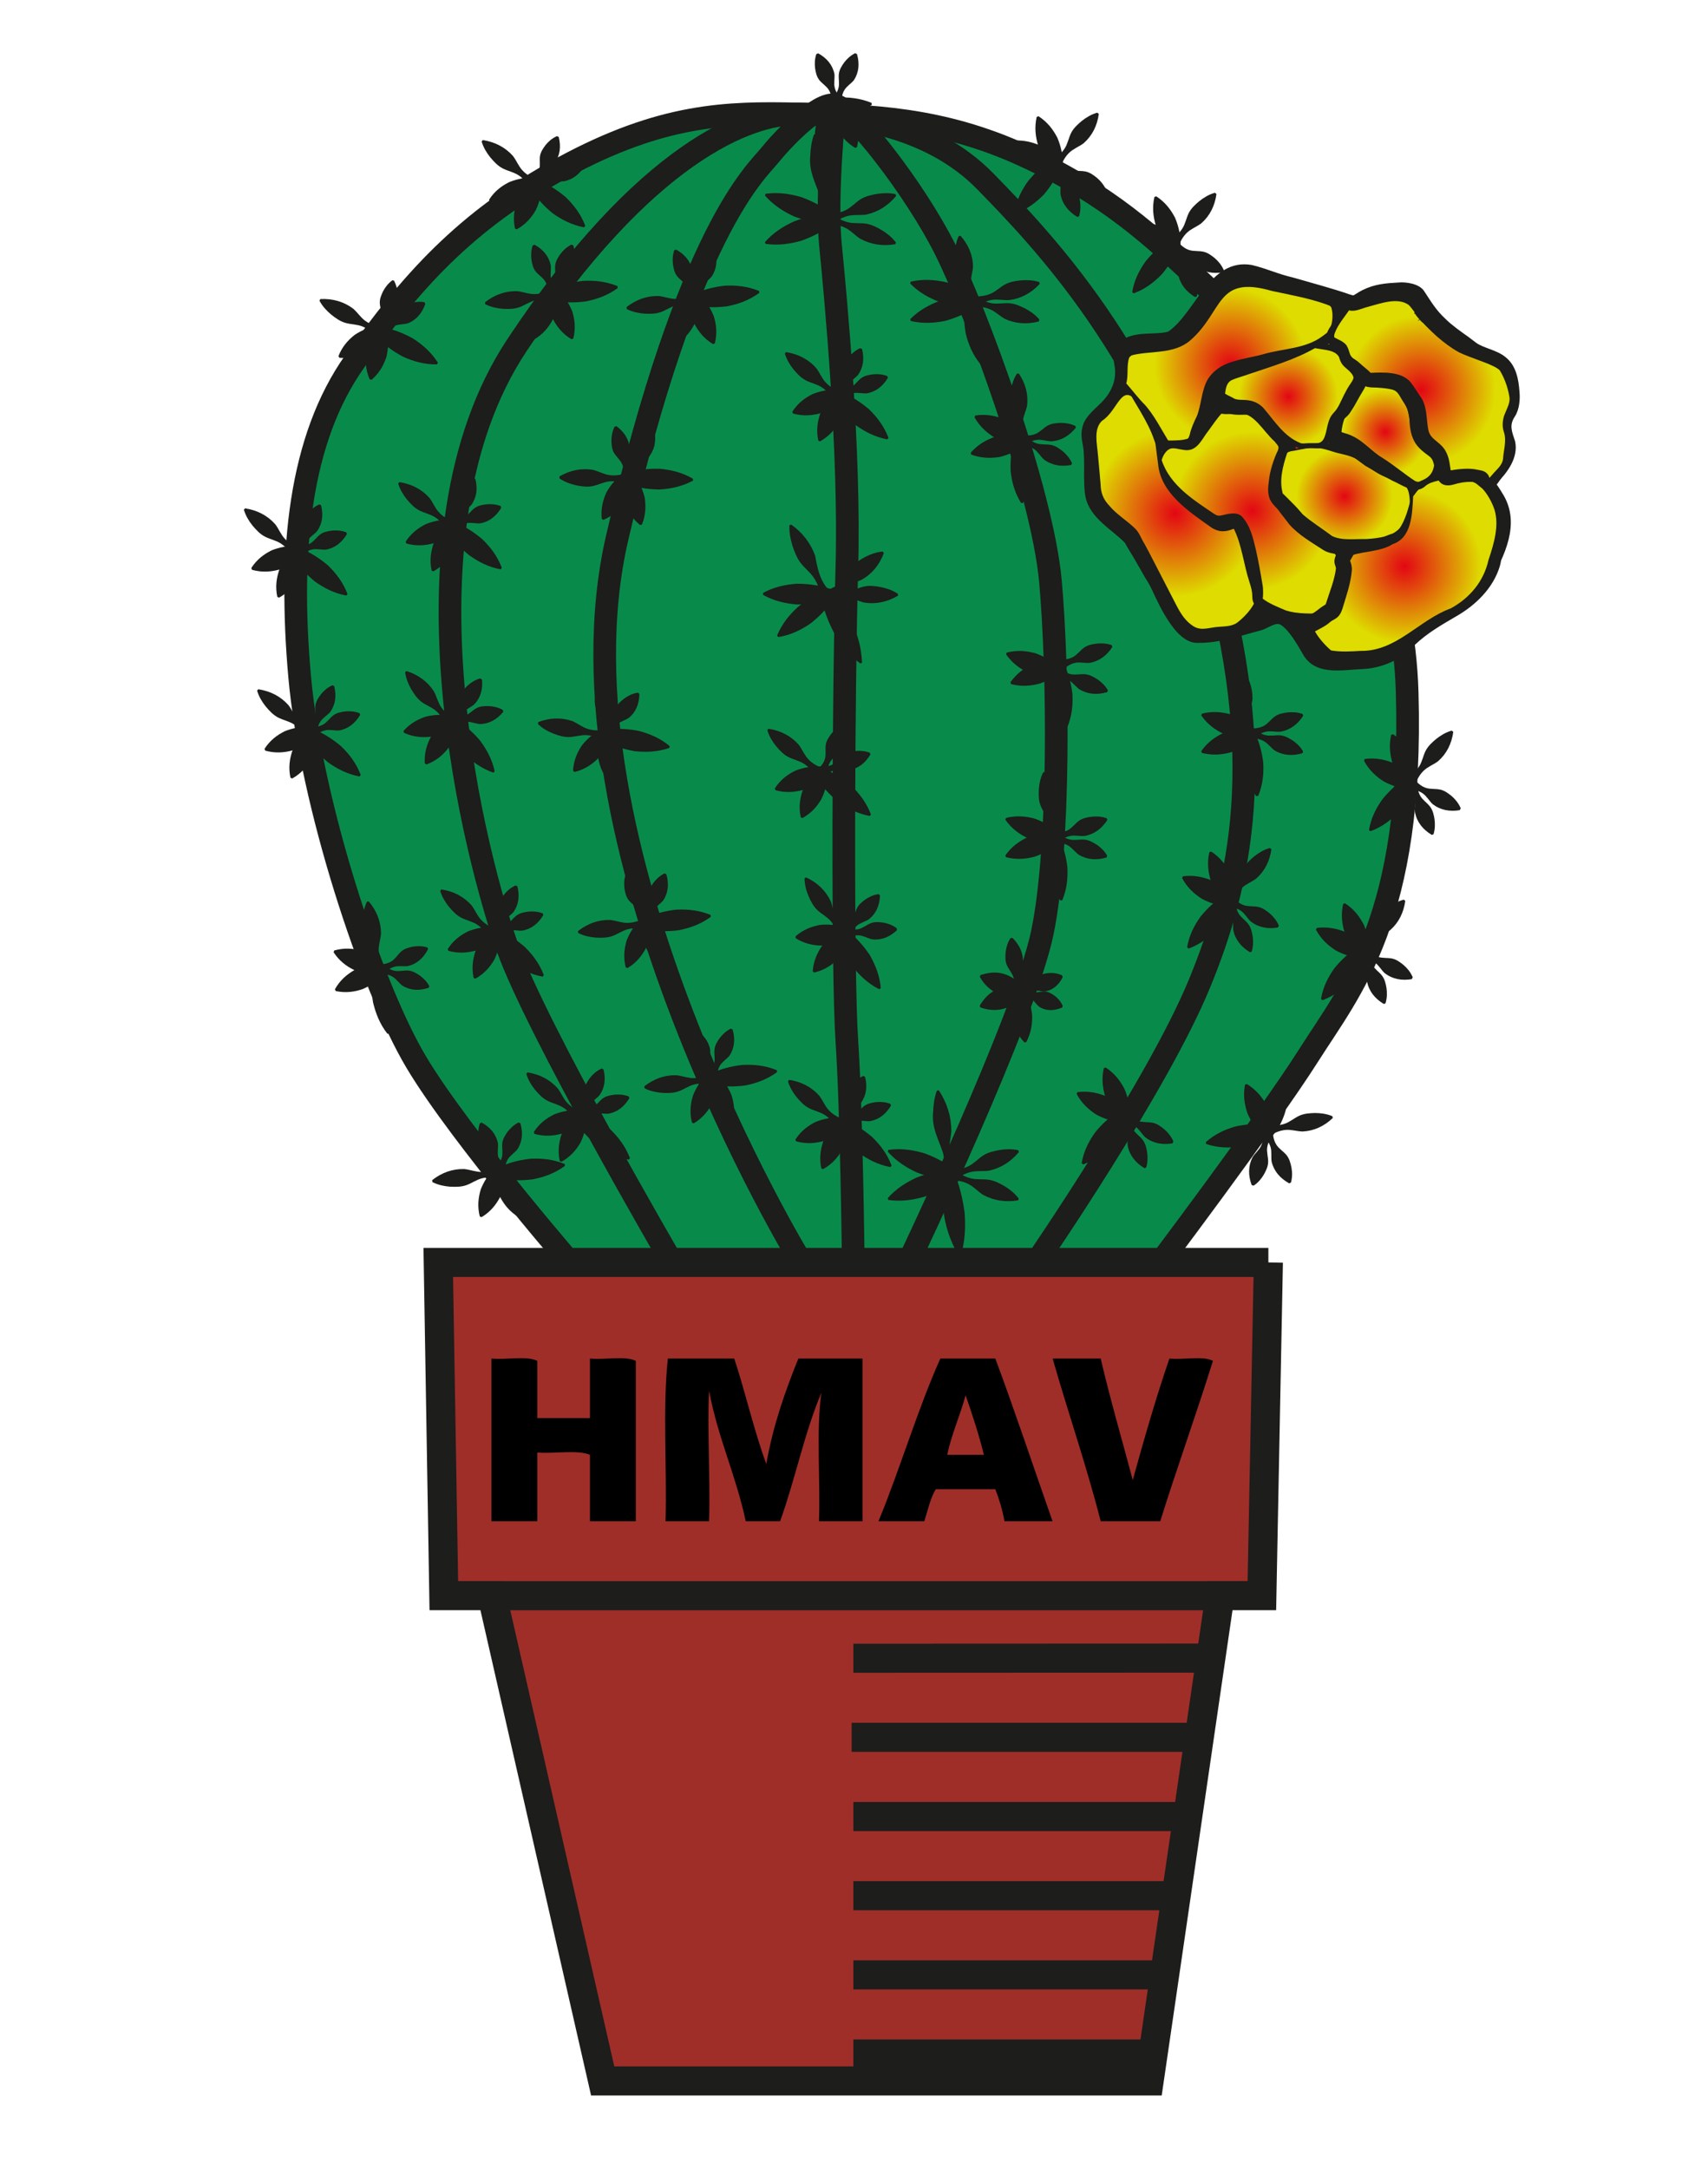 <?xml version="1.0" encoding="UTF-8"?>
<svg xmlns="http://www.w3.org/2000/svg" xmlns:xlink="http://www.w3.org/1999/xlink" id="Ebene_1" version="1.1" viewBox="0 0 236.64 300.38">
  <defs>
    <style>
      .st0 {
        fill: #088b4a;
      }

      .st0, .st1, .st2, .st3, .st4 {
        stroke: #1d1d1b;
        stroke-miterlimit: 10;
      }

      .st0, .st4 {
        stroke-width: 3.14px;
      }

      .st5 {
        fill: #1d1d1b;
      }

      .st1, .st2, .st4 {
        fill: none;
      }

      .st1, .st3 {
        stroke-width: 4.03px;
      }

      .st2 {
        stroke-width: 2.69px;
      }

      .st3 {
        fill: #9f2e29;
      }

      .st6 {
        fill: url(#radial-gradient);
      }

      .st7 {
        fill: url(#radial-gradient5);
      }

      .st8 {
        fill: url(#radial-gradient1);
      }

      .st9 {
        fill: url(#radial-gradient7);
      }

      .st10 {
        fill: url(#radial-gradient8);
      }

      .st11 {
        fill: url(#radial-gradient6);
      }

      .st12 {
        fill: url(#radial-gradient2);
      }

      .st13 {
        fill-rule: evenodd;
      }

      .st14 {
        fill: url(#radial-gradient4);
      }

      .st15 {
        fill: url(#radial-gradient3);
      }
    </style>
    <radialGradient id="radial-gradient" cx="180.28" cy="64.9" fx="180.28" fy="64.9" r="27.73" gradientUnits="userSpaceOnUse">
      <stop offset="0" stop-color="#e30613"></stop>
      <stop offset=".8" stop-color="#dedc00"></stop>
    </radialGradient>
    <radialGradient id="radial-gradient1" cx="162.82" cy="71.08" fx="162.82" fy="71.08" r="14.36" xlink:href="#radial-gradient"></radialGradient>
    <radialGradient id="radial-gradient2" cx="170.49" cy="50.48" fx="170.49" fy="50.48" r="13.13" xlink:href="#radial-gradient"></radialGradient>
    <radialGradient id="radial-gradient3" cx="173.5" cy="70.73" fx="173.5" fy="70.73" r="13.66" xlink:href="#radial-gradient"></radialGradient>
    <radialGradient id="radial-gradient4" cx="186.28" cy="68.71" fx="186.28" fy="68.71" r="8.28" xlink:href="#radial-gradient"></radialGradient>
    <radialGradient id="radial-gradient5" cx="194.6" cy="78.43" fx="194.6" fy="78.43" r="13.26" xlink:href="#radial-gradient"></radialGradient>
    <radialGradient id="radial-gradient6" cx="191.94" cy="59.81" fx="191.94" fy="59.81" r="7.33" xlink:href="#radial-gradient"></radialGradient>
    <radialGradient id="radial-gradient7" cx="178.51" cy="54.91" fx="178.51" fy="54.91" r="8.56" xlink:href="#radial-gradient"></radialGradient>
    <radialGradient id="radial-gradient8" cx="196.91" cy="53.98" fx="196.91" fy="53.98" r="12.83" xlink:href="#radial-gradient"></radialGradient>
  </defs>
  <g>
    <path class="st0" d="M80.72,176.83s-16.8-19.26-23.07-29.79c-6.27-10.53-14.56-35.84-16.13-53.31s0-32.93,7.62-43.68c7.62-10.75,15.23-19.49,28.9-26.88,13.66-7.39,22.62-7.62,32.48-7.39,9.86.22,19.81.45,31.45,5.82s17.92,11.42,23.52,16.58c5.6,5.15,28.58,26.49,29.47,57.71s-7.84,41.07-13.66,50.26c-5.82,9.18-22.08,30.69-22.08,30.69h-78.49Z"></path>
    <path class="st4" d="M93.13,174.81s-18.82-32.26-22.85-43.68c-4.03-11.42-16.35-56.67,1.34-83.33,17.7-26.66,32.17-32.15,38.88-32.03,6.72.12,18.24,1.34,26.08,9.41,7.84,8.06,23.07,23.74,31.14,51.74,8.06,28,4.26,45.25-1.57,59.36-5.82,14.11-22.62,38.53-22.62,38.53h-50.4Z"></path>
    <path class="st4" d="M111.05,174.81s-35.39-57.79-25.54-100.35c9.86-42.56,19.26-50.62,21.06-52.86s6.82-7.54,9.12-7.05c2.3.49,11.04,11.53,15.29,20.04,4.26,8.51,13.44,33.38,14.56,45.92s1.34,36.74-1.12,48.61c-2.46,11.87-18.59,45.7-18.59,45.7h-14.78Z"></path>
    <path class="st4" d="M115.69,14.55s-1.31,12.43-.63,19.37c.69,6.94,2.74,28.45,2.27,44.8-.47,16.35-.65,55.83,0,65.41.65,9.58.89,30.69.89,30.69"></path>
  </g>
  <path class="st3" d="M175.73,174.81l-.9,46.14h-5.81l-9.81,67.2h-75.71l-15.33-67.2h-6.68l-.77-46.14h115.01Z"></path>
  <line class="st1" x1="68.17" y1="220.96" x2="169.02" y2="220.96"></line>
  <line class="st1" x1="118.23" y1="229.62" x2="167.76" y2="229.6"></line>
  <line class="st1" x1="117.99" y1="240.57" x2="165.6" y2="240.57"></line>
  <line class="st1" x1="118.23" y1="251.54" x2="164.75" y2="251.54"></line>
  <line class="st1" x1="118.23" y1="262.5" x2="162.87" y2="262.5"></line>
  <line class="st1" x1="118.23" y1="273.46" x2="161.3" y2="273.46"></line>
  <line class="st1" x1="118.23" y1="284.42" x2="160.04" y2="284.42"></line>
  <g>
    <path class="st13" d="M68.09,188.12c2.01.21,4.86-.42,6.35.32v7.93h7.3v-8.25c2.01.21,4.86-.42,6.35.32v22.21h-6.35v-9.2c-1.8-.74-4.97-.11-7.3-.32v9.52h-6.35v-22.53Z"></path>
    <path class="st13" d="M119.5,210.65h-6.03c.2-5.83-.4-12.46.32-17.77-2.33,5.5-3.63,12.03-5.71,17.77h-4.76c-1.35-6.37-3.87-11.57-5.08-18.09-.28,5.04.19,12.08,0,18.09h-6.03c.21-7.4-.42-15.65.32-22.53h9.2c1.57,4.77,2.73,9.96,4.44,14.6.95-5.4,2.62-10.07,4.44-14.6h8.89v22.53Z"></path>
    <path class="st13" d="M145.83,210.65h-6.66c-.29-1.62-.74-3.07-1.27-4.44h-8.25c-.76,1.25-1.1,2.92-1.59,4.44h-6.35c3.03-7.34,5.37-15.36,8.57-22.53h7.62c2.76,7.4,5.28,15.03,7.93,22.53ZM131.24,201.45h5.08c-.72-2.88-1.61-5.59-2.54-8.25-.76,2.84-1.92,5.27-2.54,8.25Z"></path>
    <path class="st13" d="M160.75,210.65h-8.25c-1.98-7.75-4.5-14.96-6.66-22.53h6.66c1.34,5.74,2.95,11.22,4.44,16.82,1.59-5.71,3.21-11.39,5.08-16.82,1.91.21,4.65-.42,6.03.32-2.34,7.5-4.96,14.72-7.3,22.21Z"></path>
  </g>
  <g>
    <path class="st5" d="M80.08,128.93c1.34-1.05,2.84-1.59,4.47-1.54.79.08,1.6.42,2.38.4.78,0,1.52-.24,2.26-.58,1.44-.69,2.95-1.08,4.51-1.25,1.55-.07,3.11.06,4.75.73l.03.27c-1.43,1.04-2.92,1.55-4.43,1.85-1.56.2-3.11.19-4.68-.13-.8-.16-1.58-.21-2.33-.02-.76.17-1.47.7-2.21.96-.74.26-1.52.25-2.31.21-.79-.07-1.58-.22-2.41-.63l-.03-.27h0Z"></path>
    <path class="st5" d="M86.94,120.94c1.2.66,2,1.6,2.26,2.87.06.61-.11,1.31.04,1.89.14.58.49,1.06.95,1.51.9.85,1.54,1.86,1.99,2.98.34,1.13.49,2.33.14,3.75l-.25.1c-1.24-.75-1.99-1.71-2.55-2.75-.48-1.11-.73-2.27-.7-3.52,0-.64-.08-1.23-.39-1.74-.3-.51-.92-.89-1.31-1.36-.38-.48-.51-1.06-.6-1.65-.07-.6-.07-1.24.17-1.97,0,0,.25-.1.25-.1h0Z"></path>
    <path class="st5" d="M92.32,121.05c.38,1.31.28,2.55-.43,3.63-.39.47-1.01.85-1.31,1.36-.31.5-.4,1.1-.39,1.74.03,1.24-.22,2.41-.7,3.52-.56,1.04-1.3,2-2.55,2.75l-.25-.1c-.35-1.41-.2-2.62.14-3.75.45-1.12,1.09-2.13,1.99-2.98.46-.44.82-.93.95-1.51.15-.57-.03-1.28.04-1.89.07-.61.39-1.11.74-1.6.38-.48.82-.93,1.51-1.28,0,0,.25.1.25.1h0Z"></path>
  </g>
  <g>
    <path class="st5" d="M67.19,41.86c1.34-1.05,2.84-1.59,4.47-1.54.79.08,1.6.42,2.38.4.78,0,1.52-.24,2.26-.58,1.44-.69,2.95-1.08,4.51-1.25,1.55-.07,3.11.06,4.75.73,0,0,.03.27.03.27-1.43,1.04-2.92,1.55-4.43,1.85-1.56.2-3.11.19-4.68-.13-.8-.16-1.58-.21-2.33-.02-.76.17-1.47.7-2.21.96-.74.26-1.52.25-2.3.21-.79-.07-1.58-.22-2.41-.63l-.03-.27h0Z"></path>
    <path class="st5" d="M74.05,33.88c1.2.66,2,1.6,2.26,2.87.06.61-.11,1.31.04,1.89.14.58.49,1.06.95,1.51.9.85,1.54,1.86,1.99,2.98.34,1.13.49,2.33.14,3.75,0,0-.25.1-.25.1-1.24-.75-1.99-1.71-2.55-2.75-.48-1.11-.73-2.27-.7-3.52,0-.64-.08-1.23-.39-1.74-.3-.51-.92-.89-1.31-1.36-.38-.48-.51-1.06-.6-1.65-.07-.6-.07-1.24.17-1.97,0,0,.25-.1.25-.1h0Z"></path>
    <path class="st5" d="M79.43,33.98c.38,1.31.28,2.55-.43,3.63-.39.47-1.01.85-1.31,1.36-.31.5-.4,1.1-.39,1.74.03,1.24-.22,2.41-.7,3.52-.56,1.04-1.3,2-2.55,2.75l-.25-.1c-.35-1.41-.2-2.62.14-3.75.45-1.12,1.09-2.13,1.99-2.98.46-.44.82-.93.95-1.51.15-.57-.03-1.28.04-1.89.07-.61.39-1.11.74-1.6.38-.48.82-.93,1.51-1.28l.25.1h0Z"></path>
  </g>
  <g>
    <path class="st5" d="M201.35,101.34c-.23,1.64-.91,3.02-2.11,4.07-.61.46-1.42.76-1.96,1.28-.55.51-.92,1.18-1.2,1.91-.54,1.45-1.35,2.73-2.33,3.89-1.05,1.07-2.25,2.01-3.87,2.61,0,0-.21-.17-.21-.17.29-1.7,1-3.05,1.87-4.27.96-1.18,2.07-2.2,3.4-2.99.67-.41,1.26-.89,1.67-1.53.42-.63.56-1.47.9-2.16.35-.68.91-1.19,1.49-1.67.6-.47,1.27-.89,2.13-1.14,0,0,.21.17.21.17h0Z"></path>
    <path class="st5" d="M202.27,112.18c-1.41.24-2.7,0-3.78-.83-.47-.44-.83-1.11-1.35-1.47-.51-.37-1.13-.53-1.8-.59-1.31-.1-2.52-.49-3.64-1.09-1.05-.68-2.01-1.53-2.73-2.87,0,0,.12-.24.12-.24,1.5-.19,2.76.09,3.92.55,1.14.57,2.16,1.33,3,2.33.44.51.93.92,1.52,1.12.59.21,1.34.11,1.98.24.63.13,1.14.52,1.63.92.48.43.92.93,1.24,1.67l-.12.24h0Z"></path>
    <path class="st5" d="M198.37,115.61c-1.23-.74-2.05-1.76-2.32-3.09-.07-.64.09-1.38-.07-1.99-.15-.61-.52-1.14-.98-1.62-.93-.93-1.59-2.01-2.06-3.2-.36-1.2-.53-2.48-.2-3.95,0,0,.25-.1.25-.1,1.27.83,2.03,1.86,2.61,2.97.5,1.18.77,2.41.76,3.73,0,.67.1,1.3.42,1.85.31.55.94.96,1.34,1.47.39.51.53,1.13.63,1.76.08.64.09,1.31-.14,2.08l-.25.1h0Z"></path>
  </g>
  <g>
    <line class="st2" x1="194.6" y1="61.72" x2="183.13" y2="75.48"></line>
    <line class="st2" x1="195.68" y1="72.53" x2="182.39" y2="65.68"></line>
    <line class="st2" x1="191.85" y1="76.03" x2="186.22" y2="62.18"></line>
  </g>
  <g>
    <path class="st5" d="M194.7,124.74c-.23,1.64-.91,3.02-2.11,4.07-.61.46-1.42.76-1.96,1.28-.55.51-.92,1.18-1.2,1.91-.54,1.45-1.35,2.73-2.33,3.89-1.05,1.07-2.25,2.01-3.87,2.61,0,0-.21-.17-.21-.17.29-1.7,1-3.05,1.87-4.27.96-1.18,2.07-2.2,3.4-2.99.67-.41,1.26-.89,1.67-1.53.42-.63.56-1.47.9-2.16.35-.68.91-1.19,1.49-1.67.6-.47,1.27-.89,2.13-1.14l.21.17h0Z"></path>
    <path class="st5" d="M195.62,135.58c-1.41.24-2.7,0-3.78-.83-.47-.44-.83-1.11-1.35-1.47-.51-.37-1.13-.53-1.8-.59-1.31-.1-2.52-.49-3.64-1.09-1.05-.68-2.01-1.53-2.73-2.87l.12-.24c1.5-.19,2.76.09,3.92.55,1.14.57,2.16,1.33,3,2.33.44.51.93.92,1.52,1.12.59.21,1.34.11,1.98.24.63.13,1.14.52,1.63.92.48.43.92.93,1.24,1.67l-.12.24h0Z"></path>
    <path class="st5" d="M191.72,139.02c-1.23-.74-2.05-1.76-2.32-3.09-.07-.64.09-1.38-.07-1.99-.15-.61-.52-1.14-.98-1.62-.93-.93-1.59-2.01-2.06-3.2-.36-1.2-.53-2.48-.2-3.95l.25-.1c1.27.83,2.03,1.86,2.61,2.97.5,1.18.77,2.41.76,3.73,0,.67.1,1.3.42,1.85.31.55.94.96,1.34,1.47.39.51.53,1.13.63,1.76.08.64.09,1.31-.14,2.08,0,0-.25.1-.25.1h0Z"></path>
  </g>
  <g>
    <path class="st5" d="M86.8,42.53c1.34-1.05,2.84-1.59,4.47-1.54.79.08,1.6.42,2.38.4.78,0,1.52-.24,2.26-.58,1.44-.69,2.95-1.08,4.51-1.25,1.55-.07,3.11.06,4.75.73l.03.27c-1.43,1.04-2.92,1.55-4.43,1.85-1.56.2-3.11.19-4.68-.13-.8-.16-1.58-.21-2.33-.02-.76.17-1.47.7-2.21.96-.74.26-1.52.25-2.3.21-.79-.07-1.58-.22-2.41-.63,0,0-.03-.27-.03-.27h0Z"></path>
    <path class="st5" d="M93.66,34.55c1.2.66,2,1.6,2.26,2.87.06.61-.11,1.31.04,1.89.14.58.49,1.06.95,1.51.9.85,1.54,1.86,1.99,2.98.34,1.13.49,2.33.14,3.75l-.25.1c-1.24-.75-1.99-1.71-2.55-2.75-.48-1.11-.73-2.27-.7-3.52,0-.64-.08-1.23-.39-1.74-.3-.51-.92-.89-1.31-1.36-.38-.48-.51-1.06-.6-1.65-.07-.6-.07-1.24.17-1.97l.25-.1h0Z"></path>
    <path class="st5" d="M99.04,34.65c.38,1.31.28,2.55-.43,3.63-.39.47-1.01.85-1.31,1.36-.31.5-.4,1.1-.39,1.74.03,1.24-.22,2.41-.7,3.52-.56,1.04-1.3,2-2.55,2.75l-.25-.1c-.35-1.41-.2-2.62.14-3.75.45-1.12,1.09-2.13,1.99-2.98.46-.44.82-.93.95-1.51.15-.57-.03-1.28.04-1.89.07-.61.39-1.11.74-1.6.38-.48.82-.93,1.51-1.28,0,0,.25.1.25.1h0Z"></path>
  </g>
  <g>
    <path class="st5" d="M77.51,65.97c1.47-.85,3.03-1.18,4.64-.91.77.19,1.53.63,2.3.73.77.11,1.54-.02,2.32-.26,1.52-.49,3.07-.66,4.64-.62,1.54.15,3.08.49,4.6,1.38,0,0,0,.27,0,.27-1.56.83-3.1,1.13-4.65,1.22-1.57-.02-3.11-.24-4.61-.78-.77-.27-1.53-.43-2.31-.34-.77.07-1.55.49-2.32.65-.77.16-1.54.04-2.31-.11-.77-.18-1.53-.43-2.3-.95,0,0,0-.27,0-.27h0Z"></path>
    <path class="st5" d="M85.41,59.01c1.09.82,1.76,1.86,1.84,3.16-.02.61-.29,1.29-.22,1.87.05.59.34,1.12.73,1.63.77.97,1.27,2.06,1.56,3.23.18,1.16.16,2.38-.38,3.73l-.26.07c-1.13-.92-1.73-1.97-2.14-3.08-.32-1.16-.41-2.35-.2-3.58.1-.63.09-1.23-.15-1.78-.23-.55-.79-1.01-1.11-1.53-.31-.52-.35-1.12-.37-1.72.01-.61.1-1.24.44-1.93l.26-.07h0Z"></path>
    <path class="st5" d="M90.72,59.86c.19,1.35-.07,2.56-.93,3.53-.45.42-1.12.7-1.48,1.17-.38.46-.55,1.04-.63,1.67-.14,1.23-.55,2.35-1.18,3.39-.7.95-1.57,1.8-2.9,2.37l-.23-.14c-.15-1.45.17-2.62.66-3.69.6-1.05,1.37-1.95,2.38-2.68.51-.38.94-.81,1.15-1.36.23-.55.15-1.27.3-1.86.15-.59.54-1.04.95-1.48.44-.42.94-.8,1.68-1.05,0,0,.23.14.23.14h0Z"></path>
  </g>
  <g>
    <path class="st5" d="M74.57,99.99c1.59-.61,3.18-.67,4.73-.14.73.31,1.41.87,2.15,1.09.74.23,1.53.23,2.33.12,1.58-.24,3.14-.15,4.68.14,1.5.39,2.96.98,4.32,2.11,0,0-.05.26-.05.26-1.67.57-3.25.61-4.78.45-1.55-.27-3.03-.74-4.43-1.51-.71-.39-1.45-.67-2.22-.71-.77-.06-1.61.23-2.4.26-.79.03-1.53-.21-2.26-.49-.73-.3-1.44-.67-2.11-1.31l.05-.26h0Z"></path>
    <path class="st5" d="M83.49,94.4c.95.99,1.44,2.12,1.3,3.41-.12.6-.5,1.22-.52,1.81-.04.59.16,1.16.46,1.72.61,1.08.92,2.23,1.02,3.44-.01,1.18-.22,2.37-.97,3.62,0,0-.27.02-.27.02-.96-1.09-1.39-2.23-1.62-3.38-.13-1.2-.02-2.39.38-3.56.2-.61.29-1.2.14-1.78-.13-.58-.62-1.12-.85-1.69-.22-.57-.17-1.16-.09-1.76.11-.6.3-1.2.75-1.83l.27-.02h0Z"></path>
    <path class="st5" d="M88.59,96.09c-.03,1.37-.48,2.52-1.49,3.33-.51.34-1.22.51-1.65.91-.45.39-.71.93-.89,1.55-.34,1.2-.92,2.23-1.71,3.15-.84.83-1.84,1.52-3.25,1.87l-.21-.17c.09-1.45.59-2.56,1.25-3.54.76-.94,1.67-1.71,2.78-2.26.57-.29,1.06-.65,1.36-1.16.31-.5.35-1.23.59-1.79.24-.56.7-.94,1.18-1.3.5-.35,1.06-.64,1.82-.77l.21.17h0Z"></path>
  </g>
  <g>
    <path class="st5" d="M89.26,150.43c1.34-1.05,2.84-1.59,4.47-1.54.79.08,1.6.42,2.38.4.78,0,1.52-.24,2.26-.58,1.44-.69,2.95-1.08,4.51-1.25,1.55-.07,3.11.06,4.75.73l.03.27c-1.43,1.04-2.92,1.55-4.43,1.85-1.56.2-3.11.19-4.68-.13-.8-.16-1.58-.21-2.33-.02-.76.17-1.47.7-2.21.96-.74.26-1.52.25-2.3.21-.79-.07-1.58-.22-2.41-.63l-.03-.27h0Z"></path>
    <path class="st5" d="M96.13,142.45c1.2.66,2,1.6,2.26,2.87.06.61-.11,1.31.04,1.89.14.58.49,1.06.95,1.51.9.85,1.54,1.86,1.99,2.98.34,1.13.49,2.33.14,3.75,0,0-.25.1-.25.1-1.24-.75-1.99-1.71-2.55-2.75-.48-1.11-.73-2.27-.7-3.52,0-.64-.08-1.23-.39-1.74-.3-.51-.92-.89-1.31-1.36-.38-.48-.51-1.06-.6-1.65-.07-.6-.07-1.24.17-1.97,0,0,.25-.1.25-.1h0Z"></path>
    <path class="st5" d="M101.5,142.55c.38,1.31.28,2.55-.43,3.63-.39.47-1.01.85-1.31,1.36-.31.5-.4,1.1-.39,1.74.03,1.24-.22,2.41-.7,3.52-.56,1.04-1.3,2-2.55,2.75l-.25-.1c-.35-1.41-.2-2.62.14-3.75.45-1.12,1.09-2.13,1.99-2.98.46-.44.82-.93.95-1.51.15-.57-.03-1.28.04-1.89.07-.61.39-1.11.74-1.6.38-.48.82-.93,1.51-1.28,0,0,.25.1.25.1h0Z"></path>
  </g>
  <g>
    <path class="st5" d="M59.87,163.42c1.34-1.05,2.84-1.59,4.47-1.54.79.08,1.6.42,2.38.4.78,0,1.52-.24,2.26-.58,1.44-.69,2.95-1.08,4.51-1.25,1.55-.07,3.11.06,4.75.73l.03.27c-1.43,1.04-2.92,1.55-4.43,1.85-1.56.2-3.11.19-4.68-.13-.8-.16-1.58-.21-2.33-.02-.76.17-1.47.7-2.21.96-.74.26-1.52.25-2.3.21-.79-.07-1.58-.22-2.41-.63l-.03-.27h0Z"></path>
    <path class="st5" d="M66.73,155.44c1.2.66,2,1.6,2.26,2.87.06.61-.11,1.31.04,1.89.14.58.49,1.06.95,1.51.9.85,1.54,1.86,1.99,2.98.34,1.13.49,2.33.14,3.75,0,0-.25.1-.25.1-1.24-.75-1.99-1.71-2.55-2.75-.48-1.11-.73-2.27-.7-3.52,0-.64-.08-1.23-.39-1.74-.3-.51-.92-.89-1.31-1.36-.38-.48-.51-1.06-.6-1.65-.07-.6-.07-1.24.17-1.97,0,0,.25-.1.25-.1h0Z"></path>
    <path class="st5" d="M72.1,155.54c.38,1.31.28,2.55-.43,3.63-.39.47-1.01.85-1.31,1.36-.31.5-.4,1.1-.39,1.74.03,1.24-.22,2.41-.7,3.52-.56,1.04-1.3,2-2.55,2.75,0,0-.25-.1-.25-.1-.35-1.41-.2-2.62.14-3.75.45-1.12,1.09-2.13,1.99-2.98.46-.44.82-.93.95-1.51.15-.57-.03-1.28.04-1.89.07-.61.39-1.11.74-1.6.38-.48.82-.93,1.51-1.28l.25.1h0Z"></path>
  </g>
  <g>
    <path class="st5" d="M102.38,16.48c1.34-1.05,2.84-1.59,4.47-1.54.79.08,1.6.42,2.38.4.78,0,1.52-.24,2.26-.58,1.44-.69,2.95-1.08,4.51-1.25,1.55-.07,3.11.06,4.75.73,0,0,.03.27.03.27-1.43,1.04-2.92,1.55-4.43,1.85-1.56.2-3.11.19-4.68-.13-.8-.16-1.58-.21-2.33-.02-.76.17-1.47.7-2.21.96-.74.26-1.52.25-2.31.21-.79-.07-1.58-.22-2.41-.63l-.03-.27h0Z"></path>
    <path class="st5" d="M113.35,7.38c1.2.66,2,1.6,2.26,2.87.06.61-.11,1.31.04,1.89.14.58.49,1.06.95,1.51.9.85,1.54,1.86,1.99,2.98.34,1.13.49,2.33.14,3.75l-.25.1c-1.24-.75-1.99-1.71-2.55-2.75-.48-1.11-.73-2.27-.7-3.52,0-.64-.08-1.23-.39-1.74-.3-.51-.92-.89-1.31-1.36-.38-.48-.51-1.06-.6-1.65-.07-.6-.07-1.24.17-1.97l.25-.1h0Z"></path>
    <path class="st5" d="M118.73,7.48c.38,1.31.28,2.55-.43,3.63-.39.47-1.01.85-1.31,1.36-.31.5-.4,1.1-.39,1.74.03,1.24-.22,2.41-.7,3.52-.56,1.04-1.3,2-2.55,2.75l-.25-.1c-.35-1.41-.2-2.62.14-3.75.45-1.12,1.09-2.13,1.99-2.98.46-.44.82-.93.95-1.51.15-.57-.03-1.28.04-1.89.07-.61.39-1.11.74-1.6.38-.48.82-.93,1.51-1.28l.25.1h0Z"></path>
  </g>
  <g>
    <path class="st5" d="M55.34,66.76c1.68.26,3.1.99,4.18,2.21.48.63.79,1.46,1.33,2.01.53.57,1.21.95,1.97,1.25,1.49.58,2.8,1.42,4,2.43,1.11,1.08,2.08,2.32,2.71,3.97l-.17.21c-1.73-.33-3.12-1.07-4.38-1.97-1.21-1-2.27-2.14-3.1-3.51-.43-.69-.93-1.3-1.58-1.72-.64-.43-1.51-.6-2.21-.96-.7-.36-1.22-.94-1.73-1.54-.49-.62-.92-1.3-1.19-2.18l.17-.21h0Z"></path>
    <path class="st5" d="M65.86,66.31c.33,1.33.2,2.56-.56,3.61-.4.46-1.04.82-1.35,1.32-.33.49-.44,1.09-.45,1.73,0,1.24-.3,2.4-.82,3.49-.59,1.02-1.37,1.95-2.64,2.66,0,0-.24-.11-.24-.11-.3-1.42-.11-2.62.27-3.74.48-1.11,1.16-2.09,2.09-2.91.47-.43.85-.9,1-1.48.17-.57.02-1.28.1-1.88.09-.6.43-1.09.79-1.57.39-.47.85-.9,1.56-1.22l.24.11h0Z"></path>
    <path class="st5" d="M69.45,70.31c-.7,1.17-1.67,1.95-2.94,2.16-.61.04-1.31-.16-1.89-.02-.58.12-1.08.46-1.54.9-.88.87-1.91,1.48-3.04,1.89-1.14.3-2.35.41-3.75.02,0,0-.09-.25-.09-.25.79-1.22,1.78-1.93,2.83-2.45,1.12-.44,2.3-.66,3.54-.58.64.03,1.24-.04,1.75-.34.52-.28.92-.89,1.4-1.26.49-.37,1.07-.47,1.67-.55.61-.05,1.24-.03,1.97.24,0,0,.09.25.09.25h0Z"></path>
  </g>
  <g>
    <path class="st5" d="M56.32,92.92c1.62.51,2.91,1.45,3.8,2.82.38.69.56,1.56,1.01,2.19.44.64,1.06,1.12,1.75,1.54,1.38.8,2.55,1.83,3.58,3.01.93,1.24,1.71,2.61,2.08,4.33,0,0-.2.18-.2.18-1.66-.59-2.92-1.54-4.03-2.61-1.05-1.17-1.92-2.46-2.53-3.94-.32-.75-.72-1.42-1.3-1.94-.57-.53-1.4-.82-2.04-1.28-.64-.47-1.06-1.12-1.47-1.79-.39-.69-.71-1.43-.84-2.34,0,0,.2-.18.2-.18h0Z"></path>
    <path class="st5" d="M66.78,94.08c.13,1.36-.19,2.56-1.1,3.48-.47.4-1.15.65-1.54,1.1-.4.44-.6,1.01-.71,1.64-.2,1.23-.66,2.33-1.34,3.33-.74.92-1.65,1.72-3.01,2.23,0,0-.23-.15-.23-.15-.08-1.45.29-2.61.83-3.65.65-1.02,1.46-1.89,2.51-2.56.53-.35.97-.76,1.21-1.31.25-.53.21-1.26.39-1.85.18-.58.59-1.01,1.02-1.43.46-.4.98-.76,1.72-.97l.23.15h0Z"></path>
    <path class="st5" d="M69.73,98.57c-.87,1.05-1.94,1.67-3.24,1.69-.61-.05-1.27-.35-1.86-.31-.59.03-1.14.29-1.66.66-1.01.73-2.11,1.18-3.3,1.41-1.17.13-2.38.05-3.71-.55l-.06-.26c.97-1.08,2.05-1.64,3.17-2,1.18-.27,2.37-.3,3.58-.04.63.13,1.23.15,1.78-.07.56-.2,1.04-.74,1.58-1.04.54-.29,1.13-.3,1.74-.29.61.04,1.23.16,1.91.53l.06.26h0Z"></path>
  </g>
  <g>
    <path class="st5" d="M61.16,123.16c1.68.26,3.1.99,4.18,2.21.48.63.79,1.46,1.33,2.01.53.57,1.21.95,1.97,1.25,1.49.58,2.8,1.42,4,2.43,1.11,1.08,2.08,2.32,2.71,3.97,0,0-.17.21-.17.21-1.73-.33-3.12-1.07-4.38-1.97-1.21-1-2.27-2.14-3.1-3.51-.43-.69-.93-1.3-1.58-1.72-.64-.43-1.51-.6-2.21-.96-.7-.36-1.22-.94-1.73-1.54-.49-.62-.92-1.3-1.19-2.18l.17-.21h0Z"></path>
    <path class="st5" d="M71.68,122.71c.33,1.33.2,2.56-.56,3.61-.4.46-1.04.82-1.35,1.32-.33.49-.44,1.09-.45,1.73,0,1.24-.3,2.4-.82,3.49-.59,1.02-1.37,1.95-2.64,2.66l-.24-.11c-.3-1.42-.11-2.62.27-3.74.48-1.11,1.16-2.09,2.09-2.91.47-.43.85-.9,1-1.48.17-.57.02-1.28.1-1.88.09-.6.43-1.09.79-1.57.39-.47.85-.9,1.56-1.22l.24.11h0Z"></path>
    <path class="st5" d="M75.28,126.71c-.7,1.17-1.67,1.95-2.94,2.16-.61.04-1.31-.16-1.89-.02-.58.12-1.08.46-1.54.9-.88.87-1.91,1.48-3.04,1.89-1.14.3-2.35.41-3.75.02,0,0-.09-.25-.09-.25.79-1.22,1.78-1.93,2.83-2.45,1.12-.44,2.3-.66,3.54-.58.64.03,1.24-.04,1.75-.34.52-.28.92-.89,1.4-1.26.49-.37,1.07-.47,1.67-.55.61-.05,1.24-.03,1.97.24l.09.25h0Z"></path>
  </g>
  <g>
    <path class="st5" d="M73.09,148.5c1.68.26,3.1.99,4.18,2.21.48.63.79,1.46,1.33,2.01.53.57,1.21.95,1.97,1.25,1.49.58,2.8,1.42,4,2.43,1.11,1.08,2.08,2.32,2.71,3.97l-.17.21c-1.73-.33-3.12-1.07-4.38-1.97-1.21-1-2.27-2.14-3.1-3.51-.43-.69-.93-1.3-1.58-1.72-.64-.43-1.51-.6-2.21-.96-.7-.36-1.22-.94-1.73-1.54-.49-.62-.92-1.3-1.19-2.18,0,0,.17-.21.17-.21h0Z"></path>
    <path class="st5" d="M83.61,148.06c.33,1.33.2,2.56-.56,3.61-.4.46-1.04.82-1.35,1.32-.33.49-.44,1.09-.45,1.73,0,1.24-.3,2.4-.82,3.49-.59,1.02-1.37,1.95-2.64,2.66,0,0-.24-.11-.24-.11-.3-1.42-.11-2.62.27-3.74.48-1.11,1.16-2.09,2.09-2.91.47-.43.85-.9,1-1.48.17-.57.02-1.28.1-1.88.09-.6.43-1.09.79-1.57.39-.47.85-.9,1.56-1.22l.24.11h0Z"></path>
    <path class="st5" d="M87.2,152.06c-.7,1.17-1.67,1.95-2.94,2.16-.61.04-1.31-.16-1.89-.02-.58.12-1.08.46-1.54.9-.88.87-1.91,1.48-3.04,1.89-1.14.3-2.35.41-3.75.02,0,0-.09-.25-.09-.25.79-1.22,1.78-1.93,2.83-2.45,1.12-.44,2.3-.66,3.54-.58.64.03,1.24-.04,1.75-.34.52-.28.92-.89,1.4-1.26.49-.37,1.07-.47,1.67-.55.61-.05,1.24-.03,1.97.24l.09.25h0Z"></path>
  </g>
  <g>
    <path class="st5" d="M51.1,124.83c1.09,1.3,1.68,2.78,1.69,4.42-.05.79-.36,1.62-.32,2.39.02.78.29,1.52.65,2.24.74,1.42,1.17,2.91,1.4,4.46.12,1.54.04,3.12-.57,4.77,0,0-.27.04-.27.04-1.09-1.39-1.64-2.87-2-4.37-.25-1.55-.3-3.1-.02-4.68.13-.8.16-1.58-.06-2.33-.2-.75-.74-1.44-1.04-2.18-.29-.74-.3-1.51-.28-2.3.04-.79.16-1.59.55-2.43l.27-.04h0Z"></path>
    <path class="st5" d="M59.31,131.42c-.62,1.22-1.53,2.05-2.79,2.35-.61.08-1.32-.07-1.88.1-.57.15-1.05.53-1.48,1-.82.93-1.81,1.61-2.91,2.09-1.12.38-2.32.57-3.74.27,0,0-.11-.24-.11-.24.71-1.27,1.65-2.04,2.66-2.64,1.09-.51,2.25-.81,3.49-.81.64-.01,1.23-.12,1.73-.45.5-.32.86-.95,1.32-1.35.46-.4,1.04-.54,1.63-.66.6-.09,1.23-.11,1.98.11l.11.24h0Z"></path>
    <path class="st5" d="M59.38,136.79c-1.3.42-2.54.37-3.64-.31-.49-.37-.88-.98-1.4-1.26-.51-.3-1.11-.36-1.75-.33-1.24.08-2.41-.14-3.54-.58-1.06-.52-2.04-1.24-2.83-2.45l.09-.25c1.4-.39,2.61-.28,3.75.02,1.14.41,2.16,1.02,3.05,1.89.46.44.96.78,1.54.9.58.13,1.28-.07,1.89-.03.61.05,1.12.35,1.62.69.49.36.95.79,1.32,1.47l-.09.25h0Z"></path>
  </g>
  <g>
    <path class="st5" d="M66.9,19.4c1.68.26,3.1.99,4.18,2.21.48.63.79,1.46,1.33,2.01.53.57,1.21.95,1.97,1.25,1.49.58,2.8,1.42,4,2.43,1.11,1.08,2.08,2.32,2.71,3.97l-.17.21c-1.73-.33-3.12-1.07-4.38-1.97-1.21-1-2.27-2.14-3.1-3.51-.43-.69-.93-1.3-1.58-1.72-.64-.43-1.51-.6-2.21-.96-.7-.36-1.22-.94-1.73-1.54-.49-.62-.92-1.3-1.19-2.18l.17-.21h0Z"></path>
    <path class="st5" d="M77.41,18.95c.33,1.33.2,2.56-.56,3.61-.4.46-1.04.82-1.35,1.32-.33.49-.44,1.09-.45,1.73,0,1.24-.3,2.4-.82,3.49-.59,1.02-1.37,1.95-2.64,2.66,0,0-.24-.11-.24-.11-.3-1.42-.11-2.62.27-3.74.48-1.11,1.16-2.09,2.09-2.91.47-.43.85-.9,1-1.48.17-.57.02-1.28.1-1.88.09-.6.43-1.09.79-1.57.39-.47.85-.9,1.56-1.22,0,0,.24.11.24.11h0Z"></path>
    <path class="st5" d="M81.01,22.95c-.7,1.17-1.67,1.95-2.94,2.16-.61.04-1.31-.16-1.89-.02-.58.12-1.08.46-1.54.9-.88.87-1.91,1.48-3.04,1.89-1.14.3-2.35.41-3.75.02,0,0-.09-.25-.09-.25.79-1.22,1.78-1.93,2.83-2.45,1.12-.44,2.3-.66,3.54-.58.64.03,1.24-.04,1.75-.34.52-.28.92-.89,1.4-1.26.49-.37,1.07-.47,1.67-.55.61-.05,1.24-.03,1.97.24l.09.25h0Z"></path>
  </g>
  <g>
    <path class="st5" d="M44.39,41.41c1.7-.08,3.23.35,4.54,1.33.6.52,1.07,1.27,1.71,1.71.63.45,1.38.69,2.18.83,1.57.27,3.03.83,4.4,1.59,1.3.84,2.5,1.86,3.45,3.35l-.13.24c-1.77.02-3.27-.43-4.69-1.06-1.39-.74-2.65-1.64-3.74-2.82-.56-.59-1.17-1.08-1.89-1.37-.72-.3-1.6-.28-2.36-.5-.76-.22-1.39-.68-2-1.17-.6-.51-1.16-1.09-1.6-1.9l.13-.24h0Z"></path>
    <path class="st5" d="M54.61,38.88c.59,1.23.71,2.46.18,3.65-.3.53-.85,1.01-1.06,1.56-.22.55-.21,1.15-.1,1.78.24,1.22.18,2.41-.1,3.58-.38,1.12-.95,2.19-2.05,3.14l-.26-.06c-.58-1.33-.63-2.55-.48-3.72.25-1.18.72-2.28,1.47-3.27.38-.51.65-1.05.69-1.65.05-.59-.24-1.26-.28-1.87-.04-.61.2-1.16.46-1.7.29-.53.66-1.05,1.28-1.51,0,0,.26.06.26.06h0Z"></path>
    <path class="st5" d="M58.93,42.07c-.45,1.29-1.24,2.24-2.45,2.71-.59.16-1.31.11-1.85.35-.55.23-.97.67-1.33,1.19-.69,1.03-1.57,1.84-2.6,2.46-1.06.52-2.22.87-3.67.77,0,0-.14-.23-.14-.23.53-1.35,1.35-2.25,2.28-2.97,1.01-.66,2.12-1.1,3.35-1.28.63-.1,1.2-.29,1.65-.68.45-.38.72-1.06,1.12-1.52.4-.46.96-.68,1.53-.87.58-.17,1.21-.28,1.97-.16,0,0,.14.23.14.23h0Z"></path>
  </g>
  <g>
    <path class="st5" d="M33.96,70.39c1.68.26,3.1.99,4.18,2.21.48.63.79,1.46,1.33,2.01.53.57,1.21.95,1.97,1.25,1.49.58,2.8,1.42,4,2.43,1.11,1.08,2.08,2.32,2.71,3.97l-.17.21c-1.73-.33-3.12-1.07-4.38-1.97-1.21-1-2.27-2.14-3.1-3.51-.43-.69-.93-1.3-1.58-1.72-.64-.43-1.51-.6-2.21-.96-.7-.36-1.22-.94-1.73-1.54-.49-.62-.92-1.3-1.19-2.18l.17-.21h0Z"></path>
    <path class="st5" d="M44.48,69.95c.33,1.33.2,2.56-.56,3.61-.4.46-1.04.82-1.35,1.32-.33.49-.44,1.09-.45,1.73,0,1.24-.3,2.4-.82,3.49-.59,1.02-1.37,1.95-2.64,2.66l-.24-.11c-.3-1.42-.11-2.62.27-3.74.48-1.11,1.16-2.09,2.09-2.91.47-.43.85-.9,1-1.48.17-.57.02-1.28.1-1.88.09-.6.43-1.09.79-1.57.39-.47.85-.9,1.56-1.22l.24.11h0Z"></path>
    <path class="st5" d="M48.07,73.95c-.7,1.17-1.67,1.95-2.94,2.16-.61.04-1.31-.16-1.89-.02-.58.12-1.08.46-1.54.9-.88.87-1.91,1.48-3.04,1.89-1.14.3-2.35.41-3.75.02l-.09-.25c.79-1.22,1.78-1.93,2.83-2.45,1.12-.44,2.3-.66,3.54-.58.64.03,1.24-.04,1.75-.34.52-.28.92-.89,1.4-1.26.49-.37,1.07-.47,1.67-.55.61-.05,1.24-.03,1.97.24l.09.25h0Z"></path>
  </g>
  <g>
    <path class="st5" d="M35.79,95.44c1.68.26,3.1.99,4.18,2.21.48.63.79,1.46,1.33,2.01.53.57,1.21.95,1.97,1.25,1.49.58,2.8,1.42,4,2.43,1.11,1.08,2.08,2.32,2.71,3.97,0,0-.17.21-.17.21-1.73-.33-3.12-1.07-4.38-1.97-1.21-1-2.27-2.14-3.1-3.51-.43-.69-.93-1.3-1.58-1.72-.64-.43-1.51-.6-2.21-.96-.7-.36-1.22-.94-1.73-1.54-.49-.62-.92-1.3-1.19-2.18,0,0,.17-.21.17-.21h0Z"></path>
    <path class="st5" d="M46.3,94.99c.33,1.33.2,2.56-.56,3.61-.4.46-1.04.82-1.35,1.32-.33.49-.44,1.09-.45,1.73,0,1.24-.3,2.4-.82,3.49-.59,1.02-1.37,1.95-2.64,2.66,0,0-.24-.11-.24-.11-.3-1.42-.11-2.62.27-3.74.48-1.11,1.16-2.09,2.09-2.91.47-.43.85-.9,1-1.48.17-.57.02-1.28.1-1.88.09-.6.43-1.09.79-1.57.39-.47.85-.9,1.56-1.22l.24.11h0Z"></path>
    <path class="st5" d="M49.9,98.99c-.7,1.17-1.67,1.95-2.94,2.16-.61.04-1.31-.16-1.89-.02-.58.12-1.08.46-1.54.9-.88.87-1.91,1.48-3.04,1.89-1.14.3-2.35.41-3.75.02l-.09-.25c.79-1.22,1.78-1.93,2.83-2.45,1.12-.44,2.3-.66,3.54-.58.64.03,1.24-.04,1.75-.34.52-.28.92-.89,1.4-1.26.49-.37,1.07-.47,1.67-.55.61-.05,1.24-.03,1.97.24,0,0,.09.25.09.25h0Z"></path>
  </g>
  <g>
    <path class="st5" d="M111.69,121.5c1.54.71,2.7,1.81,3.4,3.28.29.74.36,1.62.72,2.3.35.69.9,1.25,1.54,1.75,1.27.97,2.3,2.14,3.17,3.44.76,1.35,1.36,2.8,1.51,4.56,0,0-.22.15-.22.15-1.58-.8-2.7-1.9-3.66-3.11-.89-1.29-1.59-2.69-2.01-4.23-.22-.78-.53-1.5-1.04-2.09-.5-.59-1.29-.99-1.86-1.53-.57-.54-.91-1.24-1.23-1.96-.3-.73-.53-1.51-.54-2.43l.22-.15h0Z"></path>
    <path class="st5" d="M121.92,123.98c-.05,1.37-.52,2.51-1.53,3.31-.51.33-1.22.5-1.66.89-.45.38-.72.92-.91,1.53-.35,1.19-.95,2.22-1.75,3.13-.85.81-1.86,1.5-3.27,1.83l-.2-.17c.11-1.45.62-2.55,1.29-3.52.77-.93,1.69-1.68,2.81-2.22.57-.28,1.06-.63,1.37-1.14.32-.5.37-1.22.62-1.78.25-.56.71-.93,1.2-1.29.51-.34,1.07-.63,1.83-.74l.2.17h0Z"></path>
    <path class="st5" d="M124.27,128.81c-1,.93-2.14,1.41-3.43,1.26-.6-.13-1.22-.51-1.81-.55-.59-.05-1.16.14-1.73.44-1.09.59-2.24.9-3.45.98-1.18-.03-2.37-.25-3.61-1.02l-.02-.27c1.1-.95,2.24-1.36,3.4-1.58,1.2-.11,2.39,0,3.56.42.6.2,1.2.3,1.78.16.58-.13,1.13-.6,1.7-.82.57-.22,1.16-.15,1.76-.07.6.12,1.2.31,1.82.77l.02.27h0Z"></path>
  </g>
  <g>
    <path class="st5" d="M109.34,149.53c1.68.26,3.1.99,4.18,2.21.48.63.79,1.46,1.33,2.01.53.57,1.21.95,1.97,1.25,1.49.58,2.8,1.42,4,2.43,1.11,1.08,2.08,2.32,2.71,3.97,0,0-.17.21-.17.21-1.73-.33-3.12-1.07-4.38-1.97-1.21-1-2.27-2.14-3.1-3.51-.43-.69-.93-1.3-1.58-1.72-.64-.43-1.51-.6-2.21-.96-.7-.36-1.22-.94-1.73-1.54-.49-.62-.92-1.3-1.19-2.18l.17-.21h0Z"></path>
    <path class="st5" d="M119.85,149.09c.33,1.33.2,2.56-.56,3.61-.4.46-1.04.82-1.35,1.32-.33.49-.44,1.09-.45,1.73,0,1.24-.3,2.4-.82,3.49-.59,1.02-1.37,1.95-2.64,2.66,0,0-.24-.11-.24-.11-.3-1.42-.11-2.62.27-3.74.48-1.11,1.16-2.09,2.09-2.91.47-.43.85-.9,1-1.48.17-.57.02-1.28.1-1.88.09-.6.43-1.09.79-1.57.39-.47.85-.9,1.56-1.22l.24.11h0Z"></path>
    <path class="st5" d="M123.45,153.09c-.7,1.17-1.67,1.95-2.94,2.16-.61.04-1.31-.16-1.89-.02-.58.12-1.08.46-1.54.9-.88.87-1.91,1.48-3.04,1.89-1.14.3-2.35.41-3.75.02l-.09-.25c.79-1.22,1.78-1.93,2.83-2.45,1.12-.44,2.3-.66,3.54-.58.64.03,1.24-.04,1.75-.34.52-.28.92-.89,1.4-1.26.49-.37,1.07-.47,1.67-.55.61-.05,1.24-.03,1.97.24,0,0,.09.25.09.25h0Z"></path>
  </g>
  <g>
    <path class="st5" d="M106.48,100.91c1.68.26,3.1.99,4.18,2.21.48.63.79,1.46,1.33,2.01.53.57,1.21.95,1.97,1.25,1.49.58,2.8,1.42,4,2.43,1.11,1.08,2.08,2.32,2.71,3.97,0,0-.17.21-.17.21-1.73-.33-3.12-1.07-4.38-1.97-1.21-1-2.27-2.14-3.1-3.51-.43-.69-.93-1.3-1.58-1.72-.64-.43-1.51-.6-2.21-.96-.7-.36-1.22-.94-1.73-1.54-.49-.62-.92-1.3-1.19-2.18l.17-.21h0Z"></path>
    <path class="st5" d="M117,100.47c.33,1.33.2,2.56-.56,3.61-.4.46-1.04.82-1.35,1.32-.33.49-.44,1.09-.45,1.73,0,1.24-.3,2.4-.82,3.49-.59,1.02-1.37,1.95-2.64,2.66l-.24-.11c-.3-1.42-.11-2.62.27-3.74.48-1.11,1.16-2.09,2.09-2.91.47-.43.85-.9,1-1.48.17-.57.02-1.28.1-1.88.09-.6.43-1.09.79-1.57.39-.47.85-.9,1.56-1.22l.24.11h0Z"></path>
    <path class="st5" d="M120.6,104.47c-.7,1.17-1.67,1.95-2.94,2.16-.61.04-1.31-.16-1.89-.02-.58.12-1.08.46-1.54.9-.88.87-1.91,1.48-3.04,1.89-1.14.3-2.35.41-3.75.02l-.09-.25c.79-1.22,1.78-1.93,2.83-2.45,1.12-.44,2.3-.66,3.54-.58.64.03,1.24-.04,1.75-.34.52-.28.92-.89,1.4-1.26.49-.37,1.07-.47,1.67-.55.61-.05,1.24-.03,1.97.24l.09.25h0Z"></path>
  </g>
  <g>
    <path class="st5" d="M109.61,72.63c1.58,1.12,2.7,2.57,3.33,4.33.33,1.83.68,3.62,2.11,4.96,2.53,2.75,4.23,5.98,4.38,9.84,0,0-.24.12-.24.12-1.58-1.2-2.69-2.65-3.61-4.19-.84-1.61-1.49-3.29-1.83-5.1-.19-.91-.46-1.78-.96-2.53-.48-.76-1.28-1.36-1.84-2.08-.56-.72-.87-1.57-1.16-2.42-.26-.87-.46-1.78-.42-2.81l.24-.12h0Z"></path>
    <path class="st5" d="M122.46,76.58c-.6,1.61-1.61,2.86-3.04,3.68-.72.35-1.6.5-2.26.92-.67.41-1.19,1.01-1.64,1.69-.88,1.35-1.97,2.48-3.22,3.46-1.29.88-2.71,1.6-4.47,1.89,0,0-.17-.21-.17-.21.68-1.64,1.7-2.87,2.85-3.93,1.23-1,2.58-1.81,4.09-2.36.77-.29,1.47-.66,2.02-1.22.56-.55.9-1.37,1.4-1.99.5-.62,1.18-1.02,1.87-1.4.71-.36,1.47-.65,2.4-.74,0,0,.17.21.17.21h0Z"></path>
    <path class="st5" d="M124.41,82.49c-1.48.87-3.05,1.21-4.68.95-.78-.18-1.55-.62-2.33-.7-.78-.1-1.56.04-2.34.29-1.53.5-3.09.69-4.68.67-1.56-.13-3.11-.46-4.66-1.33v-.27c1.57-.85,3.13-1.16,4.68-1.27,1.58,0,3.14.21,4.67.73.78.26,1.56.41,2.33.32.78-.08,1.56-.5,2.34-.67.78-.17,1.56-.05,2.34.09.78.17,1.56.42,2.33.93v.27h0Z"></path>
  </g>
  <g>
    <path class="st5" d="M108.91,48.76c1.68.26,3.1.99,4.18,2.21.48.63.79,1.46,1.33,2.01.53.57,1.21.95,1.97,1.25,1.49.58,2.8,1.42,4,2.43,1.11,1.08,2.08,2.32,2.71,3.97,0,0-.17.21-.17.21-1.73-.33-3.12-1.07-4.38-1.97-1.21-1-2.27-2.14-3.1-3.51-.43-.69-.93-1.3-1.58-1.72-.64-.43-1.51-.6-2.21-.96-.7-.36-1.22-.94-1.73-1.54-.49-.62-.92-1.3-1.19-2.18l.17-.21h0Z"></path>
    <path class="st5" d="M119.43,48.31c.33,1.33.2,2.56-.56,3.61-.4.46-1.04.82-1.35,1.32-.33.49-.44,1.09-.45,1.73,0,1.24-.3,2.4-.82,3.49-.59,1.02-1.37,1.95-2.64,2.66l-.24-.11c-.3-1.42-.11-2.62.27-3.74.48-1.11,1.16-2.09,2.09-2.91.47-.43.85-.9,1-1.48.17-.57.02-1.28.1-1.88.09-.6.43-1.09.79-1.57.39-.47.85-.9,1.56-1.22,0,0,.24.11.24.11h0Z"></path>
    <path class="st5" d="M123.02,52.31c-.7,1.17-1.67,1.95-2.94,2.16-.61.04-1.31-.16-1.89-.02-.58.12-1.08.46-1.54.9-.88.87-1.91,1.48-3.04,1.89-1.14.3-2.35.41-3.75.02l-.09-.25c.79-1.22,1.78-1.93,2.83-2.45,1.12-.44,2.3-.66,3.54-.58.64.03,1.24-.04,1.75-.34.52-.28.92-.89,1.4-1.26.49-.37,1.07-.47,1.67-.55.61-.05,1.24-.03,1.97.24l.09.25h0Z"></path>
  </g>
  <g>
    <path class="st5" d="M113.05,18.58c1.13,1.71,1.72,3.59,1.74,5.59-.05.98-.35,1.99-.3,2.95.03.97.3,1.9.68,2.82.76,1.81,1.21,3.7,1.46,5.63.14,1.92.07,3.87-.53,5.89,0,0-.27.04-.27.04-1.6-2.67-2.26-5.44-2.27-8.43-.17-1.91.54-3.94.07-5.83-.63-1.91-1.59-3.5-1.37-5.64.04-.97.15-1.96.52-2.98l.27-.04h0Z"></path>
    <path class="st5" d="M124.16,27.13c-1.12,1.35-2.52,2.24-4.18,2.59-.81.11-1.72-.02-2.5.18-.79.19-1.49.6-2.16,1.11-1.3,1.03-2.75,1.77-4.28,2.32-1.55.44-3.17.69-4.97.44,0,0-.09-.25-.09-.25,1.21-1.36,2.61-2.22,4.07-2.88,1.53-.57,3.11-.94,4.76-1,.84-.04,1.64-.18,2.37-.55.73-.35,1.33-1.03,2.02-1.48.69-.44,1.49-.61,2.29-.76.81-.12,1.65-.17,2.58.03l.09.25h0Z"></path>
    <path class="st5" d="M124.04,33.82c-1.73.29-3.37.05-4.86-.76-.69-.44-1.29-1.13-2.02-1.49-.72-.37-1.52-.52-2.36-.56-1.66-.07-3.23-.45-4.76-1.03-1.46-.67-2.85-1.54-4.06-2.9l.09-.25c1.81-.24,3.42.02,4.97.47,1.53.56,2.97,1.31,4.27,2.34.66.52,1.36.94,2.15,1.13.78.21,1.68.08,2.5.2.81.12,1.53.5,2.23.91.69.43,1.36.94,1.94,1.7l-.09.25h0Z"></path>
  </g>
  <g>
    <path class="st5" d="M140.27,129.86c1,.99,1.53,2.15,1.46,3.48-.09.62-.44,1.28-.44,1.9-.02.61.21,1.2.54,1.76.66,1.1,1.03,2.28,1.17,3.52.04,1.22-.12,2.46-.81,3.78l-.27.04c-1.01-1.09-1.49-2.25-1.77-3.44-.18-1.23-.13-2.47.21-3.7.17-.63.23-1.26.06-1.84-.16-.59-.67-1.14-.92-1.71-.25-.58-.22-1.19-.17-1.81.08-.62.24-1.26.66-1.93l.27-.04h0Z"></path>
    <path class="st5" d="M147.24,135.31c-.56,1.09-1.37,1.82-2.51,1.97-.54.01-1.16-.22-1.66-.12-.51.08-.93.4-1.32.81-1.58,1.67-3.58,2.37-5.92,1.53,0,0-.09-.25-.09-.25.98-1.63,2.19-2.44,3.89-2.64.96-.27,2.25.3,3.14-.26.45-.25.77-.83,1.19-1.17.42-.34.93-.41,1.45-.45.53-.02,1.09.03,1.74.33,0,0,.09.25.09.25h0Z"></path>
    <path class="st5" d="M147.14,139.53c-1.14.46-2.23.49-3.19-.14-.41-.34-.74-.92-1.18-1.18-.44-.27-.97-.31-1.53-.25-2.28.24-4.26-.53-5.49-2.69,0,0,.09-.25.09-.25,1.81-.6,3.26-.42,4.67.53.91.42,1.51,1.69,2.56,1.85.5.1,1.13-.13,1.66-.11.53.02.97.3,1.4.6.42.33.81.73,1.11,1.39l-.09.25h0Z"></path>
  </g>
  <g>
    <path class="st5" d="M130.07,150.98c1.13,1.71,1.72,3.59,1.74,5.59-.05.98-.35,1.99-.3,2.95.03.97.3,1.9.68,2.82.76,1.81,1.21,3.7,1.46,5.63.14,1.92.07,3.87-.53,5.89l-.27.04c-1.6-2.67-2.26-5.44-2.27-8.43-.17-1.91.54-3.94.07-5.83-.63-1.91-1.59-3.5-1.37-5.64.04-.97.15-1.96.52-2.98l.27-.04h0Z"></path>
    <path class="st5" d="M141.17,159.52c-1.12,1.35-2.52,2.24-4.18,2.59-.81.11-1.72-.02-2.5.18-.79.19-1.49.6-2.16,1.11-1.3,1.03-2.75,1.77-4.28,2.32-1.55.44-3.17.69-4.97.44,0,0-.09-.25-.09-.25,1.21-1.36,2.61-2.22,4.07-2.88,1.53-.57,3.11-.94,4.76-1,.84-.04,1.64-.18,2.37-.55.73-.35,1.33-1.03,2.02-1.48.69-.44,1.49-.61,2.29-.76.81-.12,1.65-.17,2.58.03l.09.25h0Z"></path>
    <path class="st5" d="M141.06,166.21c-1.73.29-3.37.05-4.86-.76-.69-.44-1.29-1.13-2.02-1.49-.72-.37-1.52-.52-2.36-.56-1.66-.07-3.23-.45-4.76-1.03-1.46-.67-2.85-1.54-4.06-2.9,0,0,.09-.25.09-.25,1.81-.24,3.42.02,4.97.47,1.53.56,2.97,1.31,4.27,2.34.66.52,1.36.94,2.15,1.13.78.21,1.68.08,2.5.2.81.12,1.53.5,2.23.91.69.43,1.36.94,1.94,1.7l-.09.25h0Z"></path>
  </g>
  <g>
    <path class="st5" d="M144.82,106.89c1.05,1.28,1.6,2.72,1.57,4.31-.07.76-.4,1.56-.39,2.31,0,.75.25,1.47.6,2.18.7,1.38,1.1,2.84,1.28,4.35.08,1.49-.04,3.02-.7,4.61l-.27.04c-1.05-1.37-1.57-2.8-1.88-4.27-.21-1.5-.21-3.01.1-4.53.15-.77.2-1.53,0-2.26-.18-.73-.71-1.41-.98-2.13-.27-.72-.26-1.47-.22-2.23.06-.76.2-1.53.61-2.34l.27-.04h0Z"></path>
    <path class="st5" d="M153.42,113.55c-.78,1.2-1.83,1.99-3.17,2.21-.65.05-1.38-.14-1.99,0-.62.12-1.15.48-1.65.93-.96.89-2.06,1.52-3.27,1.94-1.21.32-2.49.44-3.96.07,0,0-.09-.25-.09-.25.87-1.24,1.93-1.97,3.06-2.51,1.19-.46,2.44-.69,3.75-.63.67.02,1.31-.06,1.86-.36.56-.29.99-.91,1.52-1.29.53-.38,1.15-.49,1.78-.57.64-.06,1.31-.05,2.07.21,0,0,.09.25.09.25h0Z"></path>
    <path class="st5" d="M153.31,118.74c-1.38.4-2.68.32-3.85-.38-.52-.38-.96-1-1.51-1.3-.55-.31-1.18-.39-1.86-.37-1.31.05-2.56-.19-3.75-.65-1.13-.55-2.18-1.29-3.05-2.53,0,0,.09-.25.09-.25,1.47-.37,2.75-.23,3.96.09,1.2.43,2.3,1.06,3.26,1.96.5.45,1.03.81,1.65.94.61.14,1.35-.04,1.99.01.64.06,1.19.38,1.73.72.53.37,1.03.82,1.43,1.51l-.09.25h0Z"></path>
  </g>
  <g>
    <path class="st5" d="M133.08,32.65c1.1,1.25,1.71,2.67,1.73,4.27-.05.77-.35,1.58-.3,2.33.03.76.3,1.47.68,2.17.75,1.36,1.2,2.81,1.45,4.32.13,1.5.07,3.03-.53,4.66l-.26.05c-1.1-1.33-1.67-2.76-2.04-4.22-.27-1.5-.33-3.02-.07-4.56.12-.78.14-1.55-.08-2.27-.21-.73-.76-1.39-1.06-2.1-.29-.71-.31-1.47-.3-2.23.04-.77.15-1.55.52-2.37,0,0,.26-.05.26-.05h0Z"></path>
    <path class="st5" d="M144.04,39.32c-1.16,1.25-2.56,2.02-4.19,2.23-.79.05-1.66-.15-2.42-.02-.77.12-1.48.48-2.15.93-1.32.91-2.76,1.53-4.27,1.96-1.52.31-3.1.43-4.83.03l-.07-.26c1.25-1.26,2.65-1.99,4.11-2.54,1.51-.45,3.06-.69,4.66-.61.81.03,1.6-.05,2.32-.35.72-.29,1.35-.92,2.04-1.3.7-.38,1.47-.49,2.25-.57.79-.06,1.6-.04,2.49.23l.07.26h0Z"></path>
    <path class="st5" d="M143.95,44.51c-1.65.43-3.25.33-4.74-.36-.69-.39-1.32-1.02-2.04-1.32-.72-.31-1.5-.39-2.32-.37-1.6.06-3.15-.18-4.66-.64-1.45-.55-2.85-1.3-4.09-2.56l.08-.26c1.73-.39,3.31-.26,4.83.06,1.52.43,2.95,1.06,4.26,1.98.67.46,1.37.82,2.14.95.77.14,1.63-.06,2.42,0,.79.05,1.5.38,2.21.73.7.38,1.37.83,1.97,1.53l-.08.26h0Z"></path>
  </g>
  <g>
    <path class="st5" d="M145.52,82.92c1.05,1.28,1.6,2.72,1.57,4.31-.07.76-.4,1.56-.39,2.31,0,.75.25,1.47.6,2.18.7,1.38,1.1,2.84,1.28,4.35.08,1.5-.04,3.02-.7,4.61l-.27.04c-1.05-1.37-1.57-2.8-1.88-4.27-.21-1.51-.21-3.01.1-4.53.15-.77.2-1.53,0-2.26-.18-.73-.71-1.41-.98-2.13-.27-.72-.26-1.47-.22-2.23.06-.76.2-1.53.61-2.34,0,0,.27-.04.27-.04h0Z"></path>
    <path class="st5" d="M154.12,89.58c-.78,1.2-1.83,1.99-3.17,2.21-.65.05-1.38-.14-1.99,0-.62.12-1.15.48-1.65.93-.96.89-2.06,1.52-3.27,1.94-1.21.32-2.49.45-3.96.07l-.09-.25c.87-1.24,1.93-1.97,3.06-2.51,1.19-.46,2.44-.69,3.75-.63.67.02,1.31-.06,1.86-.36.56-.29.99-.91,1.52-1.29.53-.38,1.15-.49,1.78-.57.64-.06,1.31-.05,2.07.21,0,0,.09.25.09.25h0Z"></path>
    <path class="st5" d="M153.41,95.84c-1.38.4-2.68.32-3.85-.38-.52-.38-.96-1-1.51-1.3-.55-.31-1.18-.39-1.86-.37-1.31.05-2.56-.19-3.75-.65-1.13-.55-2.18-1.29-3.05-2.53l.09-.25c1.47-.37,2.75-.23,3.96.09,1.2.43,2.3,1.06,3.26,1.96.5.45,1.03.81,1.65.94.61.14,1.35-.04,1.99.01.64.06,1.19.38,1.73.72.53.37,1.03.82,1.43,1.51l-.09.25h0Z"></path>
  </g>
  <g>
    <path class="st5" d="M141.17,51.74c.92,1.38,1.32,2.87,1.13,4.44-.15.75-.56,1.51-.62,2.26-.07.75.1,1.49.37,2.23.56,1.45.8,2.93.84,4.45-.07,1.5-.35,3-1.16,4.52h-.27c-.91-1.46-1.28-2.94-1.44-4.43-.06-1.52.09-3.02.56-4.5.23-.75.35-1.5.23-2.25-.1-.74-.56-1.48-.76-2.22-.19-.74-.11-1.49,0-2.24.14-.75.36-1.5.84-2.27,0,0,.27,0,.27,0h0Z"></path>
    <path class="st5" d="M149.05,59.23c-.9,1.12-2.02,1.79-3.38,1.88-.65-.01-1.36-.28-1.98-.2-.63.06-1.19.36-1.74.76-1.05.79-2.21,1.3-3.45,1.61-1.24.19-2.52.19-3.94-.33l-.07-.26c.99-1.14,2.12-1.76,3.3-2.19,1.23-.33,2.5-.44,3.8-.25.67.09,1.31.08,1.89-.17.58-.23,1.08-.81,1.64-1.13.56-.32,1.19-.37,1.83-.39.64,0,1.31.08,2.04.42l.07.26h0Z"></path>
    <path class="st5" d="M148.42,64.39c-1.41.26-2.7.05-3.79-.77-.48-.43-.85-1.1-1.37-1.44-.52-.36-1.14-.51-1.81-.56-1.31-.08-2.52-.45-3.66-1.03-1.06-.66-2.04-1.5-2.78-2.82,0,0,.12-.24.12-.24,1.5-.22,2.76.04,3.93.49,1.15.55,2.18,1.29,3.04,2.28.45.5.94.91,1.54,1.1.59.2,1.34.09,1.98.21.63.12,1.14.5,1.64.89.49.42.94.92,1.27,1.65,0,0-.12.24-.12.24h0Z"></path>
  </g>
  <g>
    <path class="st5" d="M171.96,92.45c1.05,1.28,1.6,2.72,1.57,4.31-.07.76-.4,1.56-.39,2.31,0,.75.25,1.47.6,2.18.7,1.38,1.1,2.84,1.28,4.35.08,1.49-.04,3.02-.7,4.61,0,0-.27.04-.27.04-1.05-1.37-1.57-2.8-1.88-4.27-.21-1.5-.21-3.01.1-4.53.15-.77.2-1.53,0-2.26-.18-.73-.71-1.41-.98-2.13-.27-.72-.26-1.47-.22-2.23.06-.76.2-1.53.61-2.34,0,0,.27-.04.27-.04h0Z"></path>
    <path class="st5" d="M180.56,99.11c-.78,1.2-1.83,1.99-3.17,2.21-.65.05-1.38-.14-1.99,0-.62.12-1.15.48-1.65.93-.96.89-2.06,1.52-3.27,1.94-1.21.32-2.49.44-3.96.07l-.09-.25c.87-1.24,1.93-1.97,3.06-2.51,1.19-.46,2.44-.69,3.75-.63.67.02,1.31-.06,1.86-.36.56-.29.99-.91,1.52-1.29.53-.38,1.15-.49,1.78-.57.64-.06,1.31-.05,2.07.21l.09.25h0Z"></path>
    <path class="st5" d="M180.45,104.3c-1.38.4-2.68.32-3.85-.38-.52-.38-.96-1-1.51-1.3-.55-.31-1.18-.39-1.86-.37-1.31.05-2.56-.19-3.75-.65-1.13-.55-2.18-1.29-3.05-2.53l.09-.25c1.47-.37,2.75-.23,3.96.09,1.2.43,2.3,1.06,3.26,1.96.5.45,1.03.81,1.65.94.61.14,1.35-.04,1.99.01.64.06,1.19.38,1.73.72.53.37,1.03.82,1.43,1.51,0,0-.09.25-.09.25h0Z"></path>
  </g>
  <g>
    <path class="st5" d="M176.15,117.59c-.23,1.64-.91,3.02-2.11,4.07-.61.46-1.42.76-1.96,1.28-.55.51-.92,1.18-1.2,1.91-.54,1.45-1.35,2.73-2.33,3.89-1.05,1.07-2.25,2.01-3.87,2.61l-.21-.17c.29-1.7,1-3.05,1.87-4.27.96-1.18,2.07-2.2,3.4-2.99.67-.41,1.26-.89,1.67-1.53.42-.63.56-1.47.9-2.16.35-.68.91-1.19,1.49-1.67.6-.47,1.27-.89,2.13-1.14l.21.17h0Z"></path>
    <path class="st5" d="M177.07,128.43c-1.41.24-2.7,0-3.78-.83-.47-.44-.83-1.11-1.35-1.47-.51-.37-1.13-.53-1.8-.59-1.31-.1-2.52-.49-3.64-1.09-1.05-.68-2.01-1.53-2.73-2.87l.12-.24c1.5-.19,2.76.09,3.92.55,1.14.57,2.16,1.33,3,2.33.44.51.93.92,1.52,1.12.59.21,1.34.11,1.98.24.63.13,1.14.52,1.63.92.48.43.92.93,1.24,1.67l-.12.24h0Z"></path>
    <path class="st5" d="M173.18,131.86c-1.23-.74-2.05-1.76-2.32-3.09-.07-.64.09-1.38-.07-1.99-.15-.61-.52-1.14-.98-1.62-.93-.93-1.59-2.01-2.06-3.2-.36-1.2-.53-2.48-.2-3.95,0,0,.25-.1.25-.1,1.27.83,2.03,1.86,2.61,2.97.5,1.18.77,2.41.76,3.73,0,.67.1,1.3.42,1.85.31.55.94.96,1.34,1.47.39.51.53,1.13.63,1.76.08.64.09,1.31-.14,2.08l-.25.1h0Z"></path>
  </g>
  <g>
    <path class="st5" d="M161.54,147.48c-.23,1.64-.91,3.02-2.11,4.07-.61.46-1.42.76-1.96,1.28-.55.51-.92,1.18-1.2,1.91-.54,1.45-1.35,2.73-2.33,3.89-1.05,1.07-2.25,2.01-3.87,2.61l-.21-.17c.29-1.7,1-3.05,1.87-4.27.96-1.18,2.07-2.2,3.4-2.99.67-.41,1.26-.89,1.67-1.53.42-.63.56-1.47.9-2.16.35-.68.91-1.19,1.49-1.67.6-.47,1.27-.89,2.13-1.14l.21.17h0Z"></path>
    <path class="st5" d="M162.46,158.32c-1.41.24-2.7,0-3.78-.83-.47-.44-.83-1.11-1.35-1.47-.51-.37-1.13-.53-1.8-.59-1.31-.1-2.52-.49-3.64-1.09-1.05-.68-2.01-1.53-2.73-2.87,0,0,.12-.24.12-.24,1.5-.19,2.76.09,3.92.55,1.14.57,2.16,1.33,3,2.33.44.51.93.92,1.52,1.12.59.21,1.34.11,1.98.24.63.13,1.14.52,1.63.92.48.43.92.93,1.24,1.67,0,0-.12.24-.12.24h0Z"></path>
    <path class="st5" d="M158.56,161.76c-1.23-.74-2.05-1.76-2.32-3.09-.07-.64.09-1.38-.07-1.99-.15-.61-.52-1.14-.98-1.62-.93-.93-1.59-2.01-2.06-3.2-.36-1.2-.53-2.48-.2-3.95,0,0,.25-.1.25-.1,1.27.83,2.03,1.86,2.61,2.97.5,1.18.77,2.41.76,3.73,0,.67.1,1.3.42,1.85.31.55.94.96,1.34,1.47.39.51.53,1.13.63,1.76.08.64.09,1.31-.14,2.08,0,0-.25.1-.25.1h0Z"></path>
  </g>
  <g>
    <path class="st5" d="M184.66,154.81c-1.2,1.14-2.6,1.79-4.19,1.87-.77-.02-1.58-.29-2.33-.22-.75.06-1.45.35-2.13.75-1.33.8-2.75,1.29-4.25,1.58-1.49.18-3.01.17-4.65-.38l-.05-.26c1.29-1.14,2.69-1.76,4.12-2.17,1.49-.32,2.99-.42,4.53-.21.78.1,1.54.09,2.25-.15.71-.23,1.36-.8,2.05-1.12.7-.32,1.45-.36,2.21-.38.76.01,1.54.1,2.38.44,0,0,.05.26.05.26h0Z"></path>
    <path class="st5" d="M178.61,163.86c-1.25-.7-2.11-1.68-2.43-3.01-.1-.64.04-1.39-.14-1.99-.17-.61-.56-1.12-1.04-1.58-.96-.9-1.66-1.95-2.17-3.13-.4-1.19-.62-2.45-.34-3.94,0,0,.25-.11.25-.11,1.29.79,2.1,1.79,2.72,2.88.54,1.16.86,2.38.89,3.7.02.67.15,1.3.49,1.83.33.54.98.93,1.39,1.42.41.5.57,1.11.7,1.74.11.64.14,1.3-.07,2.08l-.25.11h0Z"></path>
    <path class="st5" d="M173.42,164.11c-.5-1.34-.5-2.65.12-3.87.34-.55.94-1.02,1.19-1.6.27-.57.31-1.21.24-1.88-.14-1.31.01-2.56.39-3.78.47-1.16,1.13-2.26,2.31-3.22l.26.08c.47,1.44.43,2.73.19,3.95-.35,1.23-.9,2.37-1.73,3.39-.42.53-.74,1.08-.82,1.71-.1.62.14,1.34.13,1.99-.01.65-.29,1.21-.6,1.77-.33.55-.74,1.08-1.41,1.53,0,0-.26-.08-.26-.08h0Z"></path>
  </g>
  <g>
    <path class="st5" d="M152.24,15.77c-.23,1.64-.91,3.02-2.11,4.07-.61.46-1.42.76-1.96,1.28-.55.51-.92,1.18-1.2,1.91-.54,1.45-1.35,2.73-2.33,3.89-1.05,1.07-2.25,2.01-3.87,2.61,0,0-.21-.17-.21-.17.29-1.7,1-3.05,1.87-4.27.96-1.18,2.07-2.2,3.4-2.99.67-.41,1.26-.89,1.67-1.53.42-.63.56-1.47.9-2.16.35-.68.91-1.19,1.49-1.67.6-.47,1.27-.89,2.13-1.14l.21.17h0Z"></path>
    <path class="st5" d="M153.16,26.6c-1.41.24-2.7,0-3.78-.83-.47-.44-.83-1.11-1.35-1.47-.51-.37-1.13-.53-1.8-.59-1.31-.1-2.52-.49-3.64-1.09-1.05-.68-2.01-1.53-2.73-2.87,0,0,.12-.24.12-.24,1.5-.19,2.76.09,3.92.55,1.14.57,2.16,1.33,3,2.33.44.51.93.92,1.52,1.12.59.21,1.34.11,1.98.24.63.13,1.14.52,1.63.92.48.43.92.93,1.24,1.67,0,0-.12.24-.12.24h0Z"></path>
    <path class="st5" d="M149.26,30.04c-1.23-.74-2.05-1.76-2.32-3.09-.07-.64.09-1.38-.07-1.99-.15-.61-.52-1.14-.98-1.62-.93-.93-1.59-2.01-2.06-3.2-.36-1.2-.53-2.48-.2-3.95l.25-.1c1.27.83,2.03,1.86,2.61,2.97.5,1.18.77,2.41.76,3.73,0,.67.1,1.3.42,1.85.31.55.94.96,1.34,1.47.39.51.53,1.13.63,1.76.08.64.09,1.31-.14,2.08l-.25.1h0Z"></path>
  </g>
  <g>
    <path class="st5" d="M168.54,26.86c-.23,1.64-.91,3.02-2.11,4.07-.61.46-1.42.76-1.96,1.28-.55.51-.92,1.18-1.2,1.91-.54,1.45-1.35,2.73-2.33,3.89-1.05,1.07-2.25,2.01-3.87,2.61,0,0-.21-.17-.21-.17.29-1.7,1-3.05,1.87-4.27.96-1.18,2.07-2.2,3.4-2.99.67-.41,1.26-.89,1.67-1.53.42-.63.56-1.47.9-2.16.35-.68.91-1.19,1.49-1.67.6-.47,1.27-.89,2.13-1.14,0,0,.21.17.21.17h0Z"></path>
    <path class="st5" d="M169.46,37.7c-1.41.24-2.7,0-3.78-.83-.47-.44-.83-1.11-1.35-1.47-.51-.37-1.13-.53-1.8-.59-1.31-.1-2.52-.49-3.64-1.09-1.05-.68-2.01-1.53-2.73-2.87,0,0,.12-.24.12-.24,1.5-.19,2.76.09,3.92.55,1.14.57,2.16,1.33,3,2.33.44.51.93.92,1.52,1.12.59.21,1.34.11,1.98.24.63.13,1.14.52,1.63.92.48.43.92.93,1.24,1.67l-.12.24h0Z"></path>
    <path class="st5" d="M165.57,41.13c-1.23-.74-2.05-1.76-2.32-3.09-.07-.64.09-1.38-.07-1.99-.15-.61-.52-1.14-.98-1.62-.93-.93-1.59-2.01-2.06-3.2-.36-1.2-.53-2.48-.2-3.95l.25-.1c1.27.83,2.03,1.86,2.61,2.97.5,1.18.77,2.41.76,3.73,0,.67.1,1.3.42,1.85.31.55.94.96,1.34,1.47.39.51.53,1.13.63,1.76.08.64.09,1.31-.14,2.08,0,0-.25.1-.25.1h0Z"></path>
  </g>
  <g>
    <path class="st6" d="M156.07,73.57c2.69,3.36,6.72,14.11,9.63,14.11s6.27-1.34,8.06-1.79,3.36-2.69,6.05.45c2.69,3.14,2.02,4.93,5.6,4.7s6.27.22,9.18-2.46,6.27-3.81,8.29-5.15,4.26-3.81,4.48-6.5,2.46-6.05,0-8.06-.62-1.34,1.15-4.48c1.77-3.14-.2-3.58,0-5.6.2-2.02,1.51-1.57.74-5.6-.77-4.03-3.46-2.91-5.92-4.7s-3.14-1.79-5.6-4.48c-2.46-2.69-.9-3.36-5.15-2.91s-3.58,2.46-6.27,1.57-6.5-1.79-9.63-2.69-4.48-2.24-6.94,0c-2.46,2.24-4.93,7.17-7.39,7.84s-6.72-.67-6.27,2.24c.45,2.91-.67,4.93-2.24,6.5s-3.14,2.02-2.69,4.7c.45,2.69-.67,6.72,1.34,9.18,2.02,2.46,3.58,3.14,3.58,3.14Z"></path>
    <path class="st5" d="M156.2,73.41c3.58,3.89,5.27,9.1,9.06,12.69.28.22.51.26.47.22,1.68-.09,3.44-.65,5.23-1.23l2.64-.87c.92-.44,1.86-1.11,3.15-1.22.82-.08,1.7.14,2.33.49,2.13,1.01,3.68,4.1,4.87,5.59.39.2.98.19,1.62.15,2.04-.12,3.9.04,5.36-.38,1.72-.39,3-1.82,4.45-2.75,4.17-2.72,10.45-3.66,11.33-9.36.2-2.19,1.86-4.62.89-6.69-.29-.53-.94-.94-1.41-1.41-1.05-.98-.64-1.82.3-2.66.9-.92,1.7-2.19,1.97-3.37.17-.8-.16-1.25-.61-2.37-.46-1.15-.16-2.6.34-3.5.64-1.37.03-3.41-.53-4.59-.35-.58-.76-.77-1.58-1.03-.97-.25-2.71-.71-3.75-1.5-.35-.23-1.41-.89-1.79-1.12-2.23-1.32-4.34-3.27-5.75-5.51-.12-.19-.24-.37-.23-.34-.02,0,.21.16.23.16-1.13.01-3.18.18-4.19.79-.71.48-2.14,1.41-3.28,1.24-1.22-.07-2.46-.59-3.63-.88-3.49-.85-7.66-1.92-10.98-3.05-.27-.05-.39-.03-.51,0-.84.31-1.49,1.07-2.23,1.93-2.26,2.5-3.42,5.43-6.98,6.8-2.09.52-3.63.07-5.34.34.09-.09.17-.21.2-.34,0-.01-.02-.05-.01,0,0,.04,0,.07-.01.11.41,2.74-.66,5.74-2.7,7.58-1.03,1.1-2.18,1.45-2.7,2.51-.2.39-.06,1.23-.04,1.72.04.77-.01,1.57-.07,2.31-.13,1.93-.39,3.8.24,5.39.78,1.55,2.15,3.1,3.67,4.12h0ZM155.95,73.73c-1.83-.83-3.4-2.12-4.58-3.85-1.1-1.95-1.06-4.13-1.14-6.01-.03-.7-.06-1.37-.17-2.04-.16-.86-.34-1.64-.11-2.6.31-1.69,2.19-2.88,3.01-3.89,1.19-1.35,1.77-2.98,1.45-4.74-.15-.79-.18-1.66.2-2.41,1.34-2.7,5.14-1.66,7.24-2.27,3.81-2.61,5.73-10.27,11.62-9.22,2.41.61,3.48,1.22,5.71,1.74,2.34.68,5.47,1.51,7.76,2.31.2.06.41.13.53.15.15,0,.7-.44,1.28-.72,1.7-.85,3.28-.97,5.02-1.06.89-.09,2.8.1,3.52,1.16,1.01,1.52,1.62,2.61,2.97,3.87.89.89,2.15,1.77,3.22,2.53,0,0,1.07.81,1.07.81,1,.71,2.84.98,4.01,1.94,1.5,1.16,1.84,3.09,1.96,4.82.11,1.07-.03,2.47-.62,3.39-.86,1.27-.42,2.11.02,3.49.47,2.25-1.08,4.31-2.54,5.77-.2.21-.46.41-.58.6,0,0,0-.08,0-.07.22.43.94.87,1.33,1.32,1.79,1.96.66,4.68.14,6.8-.28.98-.18,1.93-.49,2.9-.92,3.02-3.38,5.39-6.04,6.9-2.13,1.24-4.02,2.34-5.71,3.94-1.82,2.07-4.68,3.28-7.38,3.36-2.99.14-6.58.95-8.25-2.26-.62-1.09-1.4-2.38-2.24-3.27-.31-.29-.74-.75-1.17-.72-.68.04-1.37.59-2.23.87-2.93.75-5.84,1.84-9.04,1.75-4.49-.26-7.43-11.81-9.78-15.3h0Z"></path>
  </g>
  <g>
    <path class="st8" d="M158.31,56.54c1.12,1.79,1.12.22,2.02,4.7.9,4.48.9,4.93,2.69,6.72s3.14,2.69,5.38,4.26c2.24,1.57,3.36-2.69,4.48,3.36,1.12,6.05,2.74,6.05.62,8.96-2.12,2.91-3.12,2.46-4.69,2.74-1.57.28-2.2.37-2.65.38s-2.2-.47-3.7-3c-1.5-2.53-4.27-7.83-5.04-9.07-.77-1.24-.41-1.19-1.87-2.33-1.46-1.14-3.95-2.98-4.13-5.3-.19-2.32-.29-6.09-.31-7.01-.02-.92.33-2.3,1.07-2.94.74-.64,1.14-.6,2.12-1.97,1.26-1.75,2.11-2.56,4.02.49Z"></path>
    <path class="st5" d="M158.41,56.48c.24.39.52.72.86,1.04.9,1.11.95,2.63,1.4,3.95.49,1.61.8,3.61,1.86,4.89.53.59,1.26,1.18,1.93,1.75,1.2.99,3.06,2.28,4.35,3.19.8.54.76.35,1.77.09,3.44-.88,2.78,5.76,3.67,7.82.22.89.57,1.73.64,2.77.05,1.1-.57,1.98-1.09,2.73-.82,1.13-1.85,2.42-3.32,2.76-1.88.16-3.99,1.33-5.8.41-3.07-1.63-4.27-5.16-6.04-7.92,0,0-1.37-2.39-1.37-2.39-.39-.71-1.04-1.67-1.41-2.39-1.71-1.81-4.87-3.41-5.47-6.39-.2-.99-.17-1.97-.2-2.96.09-2.3-.3-5.05.75-7.15.65-1.39,2.34-1.65,3.14-2.89,1.82-2.45,2.98-1.58,4.32.67h0ZM158.22,56.6c-2.81-4.46-3.08.1-5.55,1.68-1.2,1.15-.66,3.23-.55,4.72.13,1.31.25,2.77.37,4.09.02,1.18.38,2.09,1.28,3.02.97,1.15,2.49,2.06,3.58,3.16.57.62.75,1.3,1.19,1.99,0,0,.67,1.24.67,1.24.82,1.57,2.95,5.71,3.79,7.34.6,1.16,1.25,2.18,2.32,2.86,1.16.75,2.33.13,3.65.09.99-.07,1.77-.09,2.47-.59,1.2-.94,2.73-2.6,2.73-4.19-.3-1.69-1.25-3.47-1.66-5.21-.36-1.25-.56-2.62-1.21-3.64-.09-.12-.15-.12-.1-.08.07.03.04.02-.12.08-.31.1-.87.39-1.59.4-.61.05-1.41-.3-1.83-.64-2.97-2.1-6.81-4.64-7.2-8.59-.22-1.59-.46-3.92-.82-5.46-.13-.99-.96-1.46-1.41-2.27h0Z"></path>
  </g>
  <g>
    <path class="st12" d="M155.93,53.11c.2-1.02-.38-3.43.22-4.06.6-.63.72-.64,3.66-1.01,2.94-.38,4.37-1.13,5.87-3.1s3-5.08,4.91-5.63c1.91-.56,3.2-.21,5.17.37s8.25,1.86,8.88,2.46c.63.6.7,3.51-.34,4.4s-2.09,1.94-5.23,2.61-3.51.9-5.75,1.42-4.55,1.19-5.23,3.14c-.67,1.94-.6,3.36-1.57,5.08s-.3,3.06-2.91,3.14-2.32.03-3.14-1.72c-.81-1.74-1.9-3.49-2.61-4.33-.71-.85-1.93-2.76-1.93-2.76Z"></path>
    <path class="st5" d="M155.82,53.13c.02-1.44-.65-2.59-.27-4.07.21-.54.73-.97,1.25-1.16,1.72-.55,3.38-.59,4.99-1.16,3.32-1.11,4.05-4.78,6.6-7.11,3.03-2.92,7.18-.29,10.53.46,1.88.53,3.82.85,5.68,1.55.76.38.86,1.35.96,2.06.06.93.05,1.87-.5,2.85-.38.56-.67.74-1,1.07-2.32,2.27-5.66,2.52-8.58,3.47-2.31.83-5.23.81-6.29,3.03-.55,1.67-.68,3.45-1.63,5.07-.33.58-.43.89-.67,1.59-.14.42-.45,1.16-1.11,1.59-.64.4-1.22.46-1.73.5-1.13-.03-1.96.14-3.05-.34-.65-.37-.83-.94-1.05-1.49-.96-2.89-2.79-5.2-4.15-7.93h0ZM156.04,53.09c.63.69,1.83,2.25,2.51,2.89,1.29,1.39,2.38,3.53,3.29,5.01.35.03,1.6-.01,2.06-.09.73-.18.72-.02.95-.77.15-.76.61-1.77.97-2.5.62-1.52.63-3.54,1.49-5.06,1.63-2.7,5.17-2.8,7.64-3.5,2.76-.83,5.89-.74,8.25-2.5.31-.23.75-.54.86-.69.55-.75.7-2.27.41-3.24-.12-.36-.45-.36-.76-.51-2.29-.82-5.07-1.33-7.48-1.84-7.79-2.26-6.67,2.77-11.3,6.83-2.29,2.01-5.71,1.41-8.15,2.09-.08.06-.24.18-.31.27-.42,1.02-.1,2.52-.43,3.62h0Z"></path>
  </g>
  <g>
    <path class="st15" d="M160.82,63.69c.23.98.95,3.2,2.53,4.61,1.58,1.41,3.99,3.55,5.04,3.92,1.05.37,2.34-.56,3,0s1.29,2.57,1.62,4.06c.33,1.49.7,3.01,1.1,4.89.4,1.88-.5,2.02,1.3,2.77,1.8.75,2.91,1.42,5.67,1.34s3.25.6,4.01-2.09,1.36-3.43.91-5.45-.45-1.34-3.06-3.25-2.17-.91-4.03-3.42-2.54-1.62-1.87-5.13c.67-3.51,2.46-3.58.07-5.97s-3.43-4.26-6.05-3.73-1.75-.83-3.51,1.79c-1.76,2.63-2.03,3.65-3,3.77-.96.11-1.93-.37-2.75.13-.82.5-1,1.75-1,1.75Z"></path>
    <path class="st5" d="M160.94,63.69c1.15,3.54,4.5,5.58,7.31,7.49.34.18.44.26.8.22.79-.12,2.24-.7,3.05.16,1.18,1.31,1.53,3.03,1.92,4.65.35,1.57.64,3.17.9,4.76.11.55.1,1.47.03,1.93.81.65,2.21,1.21,3.19,1.62,1.65.55,3.65.42,5.34.43.77-.01,1.01-.94,1.25-1.8.23-.9.52-1.8.73-2.67.36-1.19.09-2.58-.4-3.62-.07-.12-.13-.16-.27-.26-1.39-.75-2.71-1.69-4.06-2.43-1.27-.52-2.37-2.21-3.16-3.11-.49-.58-1.1-.98-1.53-1.74-.48-.83-.35-1.93-.24-2.72.12-1.37.7-3.11,1.24-4.21.25-.63-.03-.68-.44-1.25-1.69-1.52-2.84-4.02-5.01-3.94-.73.09-1.51.21-2.25.1-.32-.04-.13,0-.04-.1-.65.68-1.31,1.68-1.91,2.49-.75.92-1.38,2.53-2.78,2.64-.7.05-1.47-.26-2.08-.25-.76-.05-1.34.8-1.58,1.61h0ZM160.71,63.69c.06-1.03.59-2.15,1.72-2.33.86-.2,1.7.22,2.4-.26.4-.42.99-1.62,1.31-2.2.68-1.11,1.08-2.18,2.05-3.16.17-.15.52-.31.78-.32.67-.04,1.04.04,1.66-.12.17-.05.55-.1.72-.14,1.97-.41,3.93,1.09,5.05,2.38.86,1.02,2.49,2.18,2.97,3.53.62,1.6-.79,3.23-1.06,4.61-.19.75-.41,1.81-.39,2.36.03.25,0,.23.29.57,1.32,1.2,2,3.01,3.47,3.9,1.42.91,2.64,1.97,4,2.93.69.5.87,1.6.97,2.3.43,1.98-.67,3.79-1.19,5.6-.28.91-.74,2.23-1.9,2.27-2.87.12-5.73.12-8.36-1.1-.6-.26-1.09-.3-1.52-1.03-.21-.47-.16-.78-.18-1,0-.61-.2-1.27-.38-1.85-.82-2.46-1.06-5.27-2.25-7.56-.1-.16-.13-.12-.02-.09-.66,0-1.85.43-2.72.07-1.21-.52-2.1-1.44-3.02-2.25-2.19-1.88-4.17-4.13-4.4-7.13h0Z"></path>
  </g>
  <g>
    <path class="st14" d="M179.37,62.29c2.24-.45,2.76-.78,5.15-.35s3.29-.02,5.97,2.15,4.7,1.72,5.08,3.96c.37,2.24-.22,4.55-1.64,5.75s-2.46,1.64-4.93,1.79c-2.46.15-4.18.22-5.11-.43-.93-.65-3.74-2.47-4.35-3.27-.61-.8-2.48-2.83-2.59-3.17-.11-.34-.15-1.91.17-3.04.31-1.12,1-2.72,1.09-3s1.17-.38,1.17-.38Z"></path>
    <path class="st5" d="M179.35,62.18c2.94-.85,5.23-.95,8.3-.67,1.77.26,3.11,1.56,4.44,2.57,1.13.94,3.46,1.62,3.82,3.43.51,2.88-.34,6.06-2.91,7.7-2.03,1.36-4.37,1.38-6.71,1.53-.94.01-2.06-.02-2.97-.59-1.61-1.06-3.39-2.05-4.7-3.55-.04-.04-1.01-1.33-1.09-1.41-.51-.69-1.03-1.32-1.41-2.14-.2-1.07.1-2.04.37-3.05.45-1.23,1.08-2.27,1.59-3.45.36-.35.82-.3,1.26-.38h0ZM179.39,62.4c-.34.05-.81.09-1.05.31-.62,1.83-1.15,3.84-.59,5.71.01.04.04.08.02,0-.05-.12.01-.03.03-.02.45.46.92.9,1.38,1.38.46.45.9.96,1.34,1.47,1.25,1.07,2.7,1.97,4.05,2.98,1.43.69,3.33.34,4.93.42,1.04-.02,2.01-.08,2.9-.5,1.96-.76,3.09-2.79,2.92-4.89-.06-.94-.21-1.97-1.15-2.37-.84-.38-2.01-.65-3.05-1.23-.98-.52-1.77-1.26-2.68-1.8-.86-.56-1.66-.8-2.7-1.03-1.12-.24-2.12-.71-3.16-.8-1.04-.11-2.12.16-3.2.37h0Z"></path>
  </g>
  <g>
    <path class="st7" d="M195.68,68.71c1.01-1.79.94-1.49,2.65-2.39s5.68-.88,6.79,0,1.15.69,2.24,2.54c1.09,1.85,1.44,4.18.02,7.88-1.42,3.7-1.81,4.74-4.5,6.68s-2.05,1.02-3.99,2.17c-1.94,1.15-4.71,3.87-7.19,4.77-2.48.9-6.81.98-7.64.7-.82-.29-3.66-3.45-3.14-4.13s1.17-.58,2.49-1.63c1.32-1.06,1.04-.11,1.76-2.39.72-2.28,1.14-3.79.98-4.48-.15-.68-.46-.61.11-1.5.56-.9.49-1.08,1.98-1.24,1.49-.16,3.49-.45,4.18-.86.69-.41,1.39-.16,2.17-1.76.77-1.6,1.08-4.35,1.08-4.35Z"></path>
    <path class="st5" d="M195.57,68.68c.33-.86.76-1.81,1.62-2.22,1.51-1.08,3.37-1.55,5.21-1.54,1,0,2.3.04,3.32.76.19.12.62.45.81.58.85.66,1.26,1.47,1.8,2.34,2.31,3.99.12,8.37-1.86,11.92-1.19,1.97-3.22,3.19-5.13,4.34-1.24.51-2.34.95-3.37,1.83-2.08,1.58-3.99,3.67-6.58,4.58-2.2.72-4.45,1-6.76.92-.52.03-1.42-.31-1.75-.66-1.2-1.01-2.09-1.95-2.86-3.32-.93-1.76.55-2.64,1.82-3.26.53-.28,1.02-.76,1.57-1.1.25-.13.48-.3.25-.11-.11.16.01-.04.06-.2.5-1.6,1.19-3.23,1.38-4.87-.07-.35-.26-.59-.21-1.12.1-.62.29-.8.41-1.04.37-.5.47-.91,1.1-1.34.95-.55,1.98-.37,2.98-.51.83-.09,1.71-.17,2.41-.36.23-.08.94-.38,1.21-.42.31-.09.53-.23.77-.52.97-1.29,1.38-3.06,1.8-4.67h0ZM195.79,68.75c-.13,2.31-.16,5.74-2.86,6.61-1.53.99-4,1-5.41,1.47.03-.02,0,.02-.11.19,0,0-.31.55-.31.55-.09.14-.13.34-.09.16.02-.11-.03-.25,0-.17.19.37.32.97.29,1.4-.16,1.87-.79,3.6-1.32,5.37-.11.24-.12.47-.5.96-.47.51-.79.5-1.25.89-.54.52-1.82,1.11-2.34,1.42,0,0-.05.06-.01.01.13-.16.17-.35.15-.52.38.97,1.58,2.31,2.39,2.98,1.29.22,2.76.14,4.09.06,4.96.09,8.12-4.31,12.5-5.89,2.64-1.45,4.56-3.74,5.22-6.7.75-2.24,1.51-4.78.82-6.99-.34-1-.95-2.13-1.67-2.89-.17-.15-.58-.46-.74-.61-.52-.42-1.41-.53-2.29-.64-1.65-.16-3.29,0-4.8.74-.84.23-1.27.95-1.76,1.59h0Z"></path>
  </g>
  <g>
    <path class="st11" d="M189.23,52.36c2.17.37,4.1.07,5.37,1.42,1.27,1.34.75.22,1.42,2.91.67,2.69-.3,1.87,1.19,3.81s2.16,1.54,1.87,3.58c-.29,2.04-1.02,2.35-1.61,2.67-.59.33-.93.96-2.49,0s-3.8-2.29-4.98-3.06c-1.17-.77-2.18-2.01-3.83-2.53-1.65-.52-1.68-.82-1.07-2.84s2.03-3.06,2.71-4.41,1.42-1.57,1.42-1.57Z"></path>
    <path class="st5" d="M189.22,52.25c2.26-.16,4.68-.64,6.46,1.32.28.25.47.31.71.75.29.7.27.96.45,1.55.25.84.49,2.03.4,2.93-.05.25.19.56.32.84.48,1.15,1.59,1.89,1.93,3.1.06,1.3-.14,2.59-.91,3.68-.36.46-.9.67-1.16.94-1.39,1.2-3.18-.24-4.51-.8-1.29-.67-2.49-1.32-3.75-2.06-1.31-.92-2.46-1.99-3.92-2.39-1.3-.45-1.95-1.64-1.49-2.95.42-1.97,1.9-3.67,3.24-4.96.65-.75,1.14-1.69,2.22-1.93h0ZM189.23,52.47c-.7.55-.9,1.55-1.28,2.34-.46.91-1.02,1.66-1.38,2.42-.39.83-.69,1.87-.71,2.75.03.03-.07-.2-.08-.19.07.06.81.27.95.32,2.07.72,3.09,2.28,4.85,3.32,1.46.91,3.09,2.28,4.45,3.16.35.14.47.21.87-.02,1.5-.58,1.81-1.5,1.89-3.06.07-1.04-.77-1.25-1.43-1.89-.59-.53-1.1-1.01-1.57-1.66-.34-.36-.44-1.25-.47-1.72-.04-.4-.31-1.51-.4-1.91,0,0-.23-1.17-.23-1.17.15.18-.08-.09-.25-.26-.17-.18-.36-.4-.5-.55-.77-1.11-2.99-1.13-4.71-1.87h0Z"></path>
  </g>
  <g>
    <path class="st9" d="M182.16,48.1c1.24,0,3.18-.37,4.11,1.2.93,1.57,3.12,2.15,1.8,4.16-1.32,2.01-1.5,3.2-2.75,4.26-1.25,1.06-.82,4.06-2.94,4-2.12-.06-1.21.08-2.1.02-.9-.06-3.24-1.85-4.25-2.91-1.02-1.07-1.6-1.94-2.53-2.27-.93-.34-2.26.03-3.01-.4-.75-.43-2.09-.73-1.94-1.66s.19-2.47,1.94-3.06,6.86-1.91,7.72-2.09c.86-.19,3.95-1.24,3.95-1.24Z"></path>
    <path class="st5" d="M182.14,47.99c1.81-.48,3.8-.65,4.96,1.18.8.84,2.16,1.54,2.33,2.92.1.95-.41,1.72-.66,2.14-.55.88-.96,1.79-1.66,2.83-.66,1.03-1.58,1.17-2.04,2.37-.44,1-.99,2.61-2.36,2.65-.61.03-1.09-.06-1.66-.02-.31.04-.57.06-.89.02-1.44-.38-2.57-1.29-3.77-2.09-1.31-.81-2.1-2.32-3.49-2.56-.86-.04-2.19.18-3.14-.41,0,0-.35-.14-.35-.14-.96-.3-2.27-1.24-2.02-2.57.06-.45.1-.86.23-1.35.18-.68.59-1.47,1.25-1.98,1.05-.78,2.32-.92,3.53-1.24,3.24-.76,6.47-1.14,9.76-1.74h0ZM182.18,48.21c-2.73,1.58-6.21,2.6-9.21,3.62-.43.17-1.83.57-2.22.76-.68.27-.89.93-.98,1.66,0,0-.07.42-.07.42,0-.01,0-.1-.03-.17-.09-.15-.08-.07.06.01.25.19,1.08.54,1.31.71.6.23,1.28.07,2.14.25.76.12,1.47.59,1.89,1.05,1.63,1.91,2.84,3.95,5.18,4.86.22.04.51.03.75,0,.43-.04,1.24,0,1.62-.03.88-.12,1.04-1.23,1.28-2.32.14-.55.27-1.19.81-1.8.41-.43.59-.72.83-1.17.43-.84.89-1.95,1.55-2.9.34-.48.43-.72.44-.89-.23-.86-1.14-1.32-1.63-2.19-.26-.39-.4-.83-.79-1.11-.67-.52-1.86-.56-2.92-.76h0Z"></path>
  </g>
  <g>
    <path class="st10" d="M186.91,42.82c.52.06.88-.09,2.45-.76s3.58-1.27,4.86-1.1,1.62.59,2.95,2.38c1.33,1.79-1.14-1.28,0,0,1.14,1.28,3.36,3.21,4.76,4.17,1.4.97,5.73,2.27,6.39,3.45s1.32,3.71,1.17,4.61c-.15.9-1.07,2.19-.98,3.21.09,1.02.57,1.51.35,2.96-.22,1.45.19,2.29-.94,3.56-1.12,1.27-1.37,2.11-2.08,1.57-.71-.54.43-.87-1.97-1.03-2.4-.17-3.44.94-3.78-.03-.34-.97-.26-2.19-.95-3.06-.69-.87-2-1.2-2.44-2.93-.44-1.73.05-2.75-1.03-4.39s-1.22-2.47-3.27-2.69c-2.05-.22-2.81.08-3.19-.37s-.53-.51-1.44-1.4c-.91-.89-1.32-.69-1.62-2.19-.3-1.49-1.95-1.05-1.87-2.24s2.61-3.72,2.61-3.72Z"></path>
    <path class="st5" d="M186.87,42.71c.79-.04,1.66-.68,2.36-1.02,2.05-.99,4.73-2.32,6.92-.8.84.66,1.45,1.6,2.09,2.39.11.16.08.09.18.32,1.23-.71-1.54,1.36-1.35,1.05-.28-.22-.5-.54-.74-.81-.09-.11-.22-.27-.28-.4-.28.34.15-1.89.87-1.34.84.24.43.2.56.22,0,0,.06.05.06.05,1.63,1.66,3.56,3.41,5.49,4.64,1.44.78,3.1,1.45,4.65,2.49.82.44,1.45,1.48,1.65,2.46.3,1.32.81,2.77.4,4.12-.28.82-.78,1.56-.87,2.38-.06.81.46,1.66.45,2.54-.05.93-.08,1.71-.09,2.68-.03.99-.69,1.82-1.26,2.57-.42.64-1.19,1.94-2.25,1.41-.42-.19-.71-.43-.89-.89-.07-.24-.12-.36-.04-.15.14.2.18.18.15.19-.07-.02-.28-.04-.46-.06-.84-.06-1.55-.03-2.32.15-.56.09-1.4.53-2.21.18-1.31-.56-1.01-2.97-1.64-3.62-.22-.35-1.17-.79-1.93-1.72-.71-.86-.98-2.01-1.06-3.06-.05-1.49-.27-2.12-.97-3.16-.39-.6-.59-1.19-1.17-1.47-.58-.24-1.49-.31-2.17-.36-.66-.07-1.76.08-2.39-.54-.45-.54-.99-1.06-1.48-1.58-.25-.29-.5-.44-.96-.88-.49-.51-.63-1.14-.71-1.59-.07-.45-.09-.52-.3-.73-.2-.23-.64-.31-1.14-.87-1.12-1.66,1.74-3.8,2.84-4.79h0ZM186.95,42.92c-.67.96-1.59,2.05-2.01,3.18-.15.36-.1.64-.01.66.28.16,1.46.6,1.71,1.22.13.23.24.54.31.79.25.96.73.83,1.45,1.53.53.5,1.1.88,1.6,1.43-.03-.04-.08-.08-.11-.1,1.63-.07,4.48-.26,5.68,1.48.49.64.76,1.13,1.16,1.71,1.05,1.36.85,3.22,1.17,4.75.29,1.27,1.44,1.5,2.22,2.62.84,1.3.69,2.39.96,3.27-.01-.03-.12-.16-.26-.22-.13-.05-.18-.03-.15-.04,1.12-.24,2.88-.44,4.05-.15.54.12,1.05.11,1.5.76.19.4.14.52.14.48-.09-.11-.02,0,0,.02.01.01-.1-.02-.17.01-.08.04-.05.04-.02.02.2-.14.51-.54.8-.86.51-.57,1.16-1.1,1.27-1.9.07-1.23.52-2.52.13-3.74-.32-.84-.18-1.96.22-2.76.31-.78.72-1.48.5-2.32-.21-1.18-.67-2.46-1.3-3.47-.11-.14-.47-.38-.82-.55-1.47-.72-3.15-1.16-4.83-1.95-2.28-1.28-3.99-2.99-5.73-4.87,0,0-.1-.11-.1-.11l-.04-.04h0s.03.02.03.02c.12.01-.29-.04.53.2.7.54,1.14-1.66.87-1.31l-.03-.06s0,0,0,0c0,0,.03.04.03.04.07.12.42.55.5.66,0,0,.03.02-.11-.09.21-.29-2.56,1.76-1.34,1.04.07.17.08.15.03.08,0,0-.17-.25-.17-.25-.37-.5-1.04-1.52-1.47-1.9-1.56-1.07-3.86-.17-5.59.28-.81.2-1.76.71-2.59.51h0Z"></path>
  </g>
</svg>
